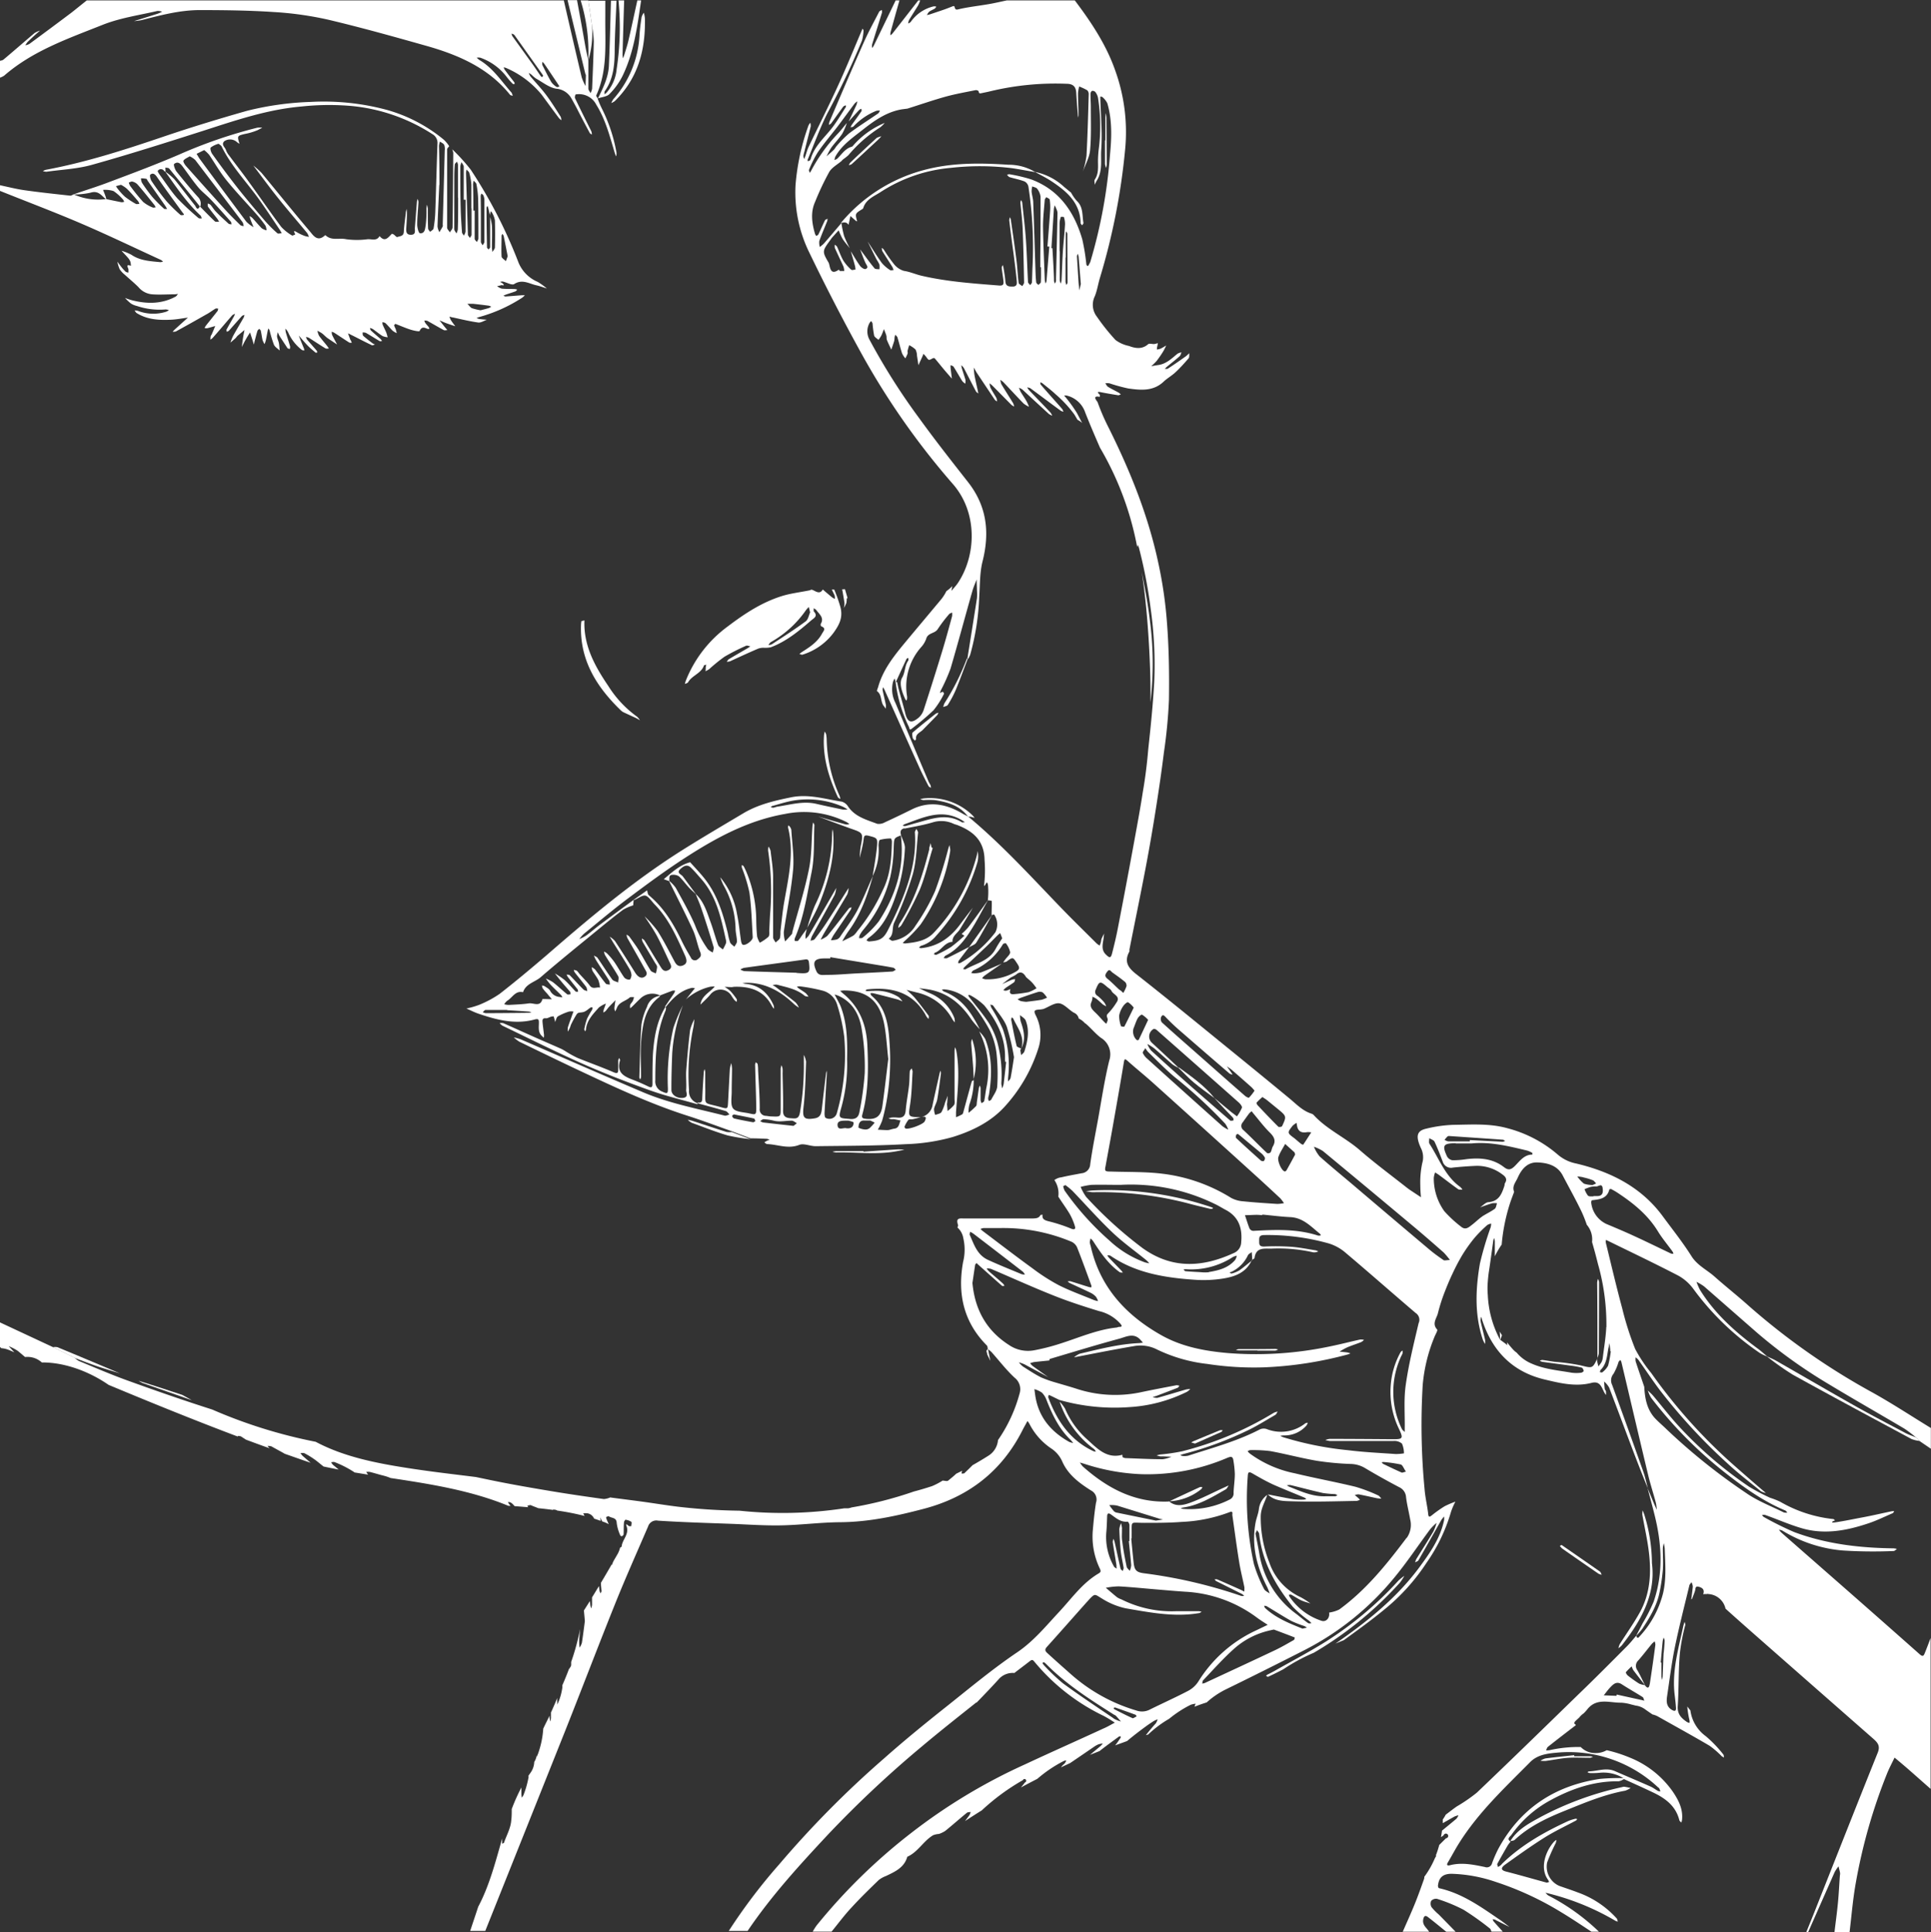 <?xml version="1.0" encoding="UTF-8" standalone="no"?><svg xmlns="http://www.w3.org/2000/svg" xmlns:xlink="http://www.w3.org/1999/xlink" fill="#ffffff" height="448.1" preserveAspectRatio="xMidYMid meet" version="1" viewBox="-0.0 -0.1 447.9 448.1" width="447.9" zoomAndPan="magnify"><rect x="-0.0" y="-0.1" width="447.9" height="448.1" fill="#333333" stroke="none"/><g id="change1_1"><path d="M266.68,143.46c-.44-3.65-1.15-7.26-1.85-10.88.87,5.66,1.36,11.33,1.67,16.76.26,4.4.4,8.91.35,13.46A77.26,77.26,0,0,0,266.68,143.46Z"/></g><g id="change1_2"><path d="M407.69,309.11A118.54,118.54,0,0,0,424.31,321c5.77,3.48,11.62,6.81,17.42,10.24a30.13,30.13,0,0,1,2.73,2.07l.78.8,2.63,1.79v-4.81c-4.51-2.75-8.94-5.67-13.56-8.24a158.68,158.68,0,0,1-28.82-20.21c-2.55-2.28-5.24-4.39-7.79-6.66-1.78-1.58-4-2.59-5.35-4.73-2-3.18-4.38-6.16-6.62-9.2-5-6.84-12.11-10.39-20.12-12.3a9.28,9.28,0,0,1-4.2-2,29.12,29.12,0,0,0-11.78-6.19c-4.16-1.15-8.36-.83-12.55-.78a30.67,30.67,0,0,0-6.23.88c-1.92.42-2.35,1.39-1.77,3.24a10.65,10.65,0,0,0,.48,1.22,4.72,4.72,0,0,1,.34,3.52,21,21,0,0,0-.46,5,28.92,28.92,0,0,0,.16,2.93l-2.52-1.67c-.36-.24-.71-.51-1.05-.78-3.54-2.79-7.17-5.47-10.57-8.43s-7.58-4.78-10.67-8.1a1.27,1.27,0,0,0-.52-.38c-2.16-.66-3.63-2.3-5.3-3.66-4.84-4-9.67-7.94-14.53-11.89-6.94-5.64-13.86-11.32-20.9-16.84-1.9-1.49-2.83-2.9-1.6-5.19.09-.17,0-.43.06-.64,1.25-6.3,2.55-12.59,3.75-18.89q1.29-6.81,2.36-13.64c.69-4.36,1.33-8.73,1.87-13.1a117.73,117.73,0,0,0,1.16-12.12c.09-6,0-12.07-.47-18.08a99.29,99.29,0,0,0-2-13.71c-2.4-11.27-6.73-21.85-11.9-32.12a50.23,50.23,0,0,1-2.19-5.18c-.05-.14-1.46-1.63.52-1.2,0-.17.05-.4,0-.49-.54-.54-.72-.8.29-.59,1.34.27,2.68.49,4,.7.18,0,.39-.13.59-.2a4.25,4.25,0,0,0-.53-.42c-.81-.45-1.66-.85-2.45-1.34-.27-.17-.42-.54-.62-.82a3.67,3.67,0,0,1,.93,0,40.48,40.48,0,0,0,4.37,1.2c2.89.41,5.81.71,8.23-1.58.84-.79,1.87-1.36,2.71-2.14,1.09-1,2.1-2.14,3.08-3.27.21-.26.11-.79.16-1.19a9.73,9.73,0,0,1-.75.69c-1.41,1-2.82,2-4.25,2.91-.17.11-.47,0-.7.05.15-.16.3-.32.46-.46,1-.83,2.05-1.63,3-2.49.23-.2.29-.59.43-.89a2.85,2.85,0,0,0-.92.31c-1.35,1.1-2.59,2.36-4.43,2.62-.56.08-1.11.19-1.67.28a12.59,12.59,0,0,0,1.23-1.19,25.64,25.64,0,0,0,1.47-2.11c.3-.48.53-1,.78-1.5-.44.25-.88.53-1.34.75a4.27,4.27,0,0,1-.82.19c0-.23,0-.46.07-.69s.1-.53.15-.8a5.78,5.78,0,0,1-.89.22c-.45,0-1.08-.18-1.33,0-1.43,1.28-3,1-4.51.43a7.78,7.78,0,0,1-3.1-1.38,49,49,0,0,1-4.32-5.41,4.48,4.48,0,0,1-.5-4.68c.58-1.39.78-2.93,1.23-4.38A151.86,151.86,0,0,0,261,34.31a42,42,0,0,0-2.3-18c-2.08-6-5.59-11.27-9.4-16.32H233.56c-1.39.29-2.78.62-4.18.86-2.4.42-4.85.67-7.21,1.24-1,.23-.46-1-1.13-.75s-1.34.53-2,.76c-1.08.38-2.18.74-3.27,1.11-.25.08-.51.13-.76.19a2.63,2.63,0,0,1,.51-.78c.4-.29.88-.47,1.31-.73a1.72,1.72,0,0,0,.34-.45,1.49,1.49,0,0,0-.62-.06,9,9,0,0,0-5.27,3.55c-.13.2-.41.3-.62.44a2.47,2.47,0,0,1,.18-.79c.7-1.17,1.44-2.31,2.15-3.48A10,10,0,0,0,213.44,0H213q-3,3.85-6,7.69a2.86,2.86,0,0,1-.45.4,2,2,0,0,1,0-.64c.68-2.48,1.38-5,2.08-7.45h-.88l-5.1,10.54a3.5,3.5,0,0,1-.37.49,3,3,0,0,1,0-.8c.76-2.48,1.55-4.95,2.3-7.42a1.46,1.46,0,0,0-.07-.61c-.2.15-.5.25-.6.45-1.2,2.33-2.46,4.63-3.52,7-2.73,6.15-5.36,12.33-8,18.5a2.7,2.7,0,0,0-.11.71,1.71,1.71,0,0,0,.51-.35c.94-1.28,1.84-2.58,2.79-3.86.13-.17.41-.23.62-.34,0,.14.05.31,0,.4-.92,1.45-1.8,2.92-2.8,4.31-1.83,2.55-4.44,4.55-5.35,7.73a.77.77,0,0,1-.22.37,1.75,1.75,0,0,1-.47.17c0-.13-.09-.29,0-.41,1.5-3.6,2.82-7.29,4.58-10.76a178.37,178.37,0,0,0,8-16.83A11,11,0,0,0,200.3,7c0-.14-.14-.31-.21-.46-.06.12-.13.25-.18.38-1.82,4.25-3.55,8.54-5.48,12.74-2.2,4.81-4.59,9.53-6.87,14.31-.34.71-.52,1.49-.79,2.23-.07.2-.15.39-.22.59a2,2,0,0,1-.2-.72,5.47,5.47,0,0,1,.23-1c.49-2,1-3.91,1.47-5.86a2.48,2.48,0,0,0-.1-.84,2.77,2.77,0,0,0-.42.63,53.17,53.17,0,0,0-3,13.77,31.67,31.67,0,0,0,3.24,15.81c3.88,8.05,8,16,12.32,23.81A174.06,174.06,0,0,0,221,112.13c5.91,6.76,5.39,16.72,1.17,23-.44.65-1,1.22-1.49,1.82.08-.36.13-.74.2-1.11a9,9,0,0,1-1.37,1.17,9.9,9.9,0,0,1-1.29,2c-2.88,3.45-5.78,6.89-8.65,10.35-2.46,3-4.79,6-5.87,9.84-.1.34-.36.91-.26,1,1.22.88.72,2.54,1.64,3.54a3.15,3.15,0,0,1,.33.53,2.73,2.73,0,0,0,.09-.8c-.24-1.18-.54-2.36-.78-3.55a1.82,1.82,0,0,1,.11-.63c.12.21.26.42.36.64,2.69,6,5.36,12,8.07,18,.65,1.45,1.38,2.86,2.11,4.27.09.19.37.28.57.41a2.61,2.61,0,0,0-.09-.57c-.15-.33-.38-.63-.52-1q-3.84-9.06-7.64-18.14a6.93,6.93,0,0,1-.55-4.86,6,6,0,0,1,.35-.78,5,5,0,0,1,.26.91,32.46,32.46,0,0,0,3.06,10.28c.19.4.1.94.73.41a61,61,0,0,0,5-4.24,20.51,20.51,0,0,0,2.44-3.84c0-.07-.23-.45-.33-.44a2,2,0,0,0-.61.33,3.8,3.8,0,0,1,.15-.58,43,43,0,0,0,2.3-5.16c1.76-6,3.36-12,5.05-17.94.26-.92.66-1.8,1-2.7,0,.86.06,1.73.07,2.6a11.21,11.21,0,0,1,0,1.74c-.72,4.65-1.47,9.29-2.21,13.94l.17.14a8,8,0,0,0,.46-.93,57,57,0,0,0,2.1-13.48c.2-2.75.11-5.59.78-8.22,1.68-6.68,1-12.75-3.31-18.29-3.86-4.92-7.73-9.84-11.39-14.9a149.09,149.09,0,0,1-11.53-18.21,4,4,0,0,1,0-3.85,2.39,2.39,0,0,1,.38-.46,1.58,1.58,0,0,1,.33.55,26.15,26.15,0,0,0,.37,2.8c.1.38.63.66,1,1a8,8,0,0,0,.63-.93c.25-.5.43-1,.64-1.56.19.49.41,1,.56,1.49.1.34,0,.74.15,1.07.3.75.67,1.47,1,2.2.23-.67.47-1.33.67-2a4.44,4.44,0,0,0,.08-.65c0-.27.1-.54.16-.82.18.22.45.4.52.64.38,1.23.67,2.48,1.07,3.7a5.21,5.21,0,0,0,.76,1.15,9.48,9.48,0,0,0,.51-1.07c.07-.19,0-.44,0-.65.1-.45.25-.89.37-1.33a5.86,5.86,0,0,1,1.48,1,3.4,3.4,0,0,1,.34,1.45c.12.73.22,1.46.33,2.19l.85-1.86c.12-.25.22-.52.33-.78.22.26.47.5.66.77.56.79.55.78,1.48.27a.49.49,0,0,1,.46,0c.73.86,1.43,1.74,2.15,2.6s1.22,1.41,1.83,2.11c-.1-.84-.21-1.67-.3-2.51a4.3,4.3,0,0,1,0-.62c.24.12.57.19.7.38.69,1.09,1.32,2.22,2,3.31a3,3,0,0,0,.7.61,2.44,2.44,0,0,0,.06-.84c-.25-.9-.56-1.77-.83-2.66a7,7,0,0,1-.15-.77,2.93,2.93,0,0,1,.59.63c.94,1.79,1.85,3.6,2.8,5.4.11.22.38.36.57.53l-.15-.76c-.26-1.19-.54-2.38-.76-3.57a13.6,13.6,0,0,1-.14-1.7c.27.47.52,1,.81,1.4q2,3,4.06,6.08a1.74,1.74,0,0,0,.5.38,2.27,2.27,0,0,0-.11-.75c-.45-.83-1-1.62-1.41-2.45a3.72,3.72,0,0,1-.19-1,6.87,6.87,0,0,1,.66.55l4.39,4.44a3.12,3.12,0,0,0,.64.39,3,3,0,0,0-.22-.75c-.9-1.48-1.85-2.94-2.74-4.43a3.35,3.35,0,0,1-.22-1,5.32,5.32,0,0,1,.74.59c1.55,1.63,3.07,3.29,4.64,4.9a6.18,6.18,0,0,0,1.25.75,11,11,0,0,0-.56-1.26c-.43-.75-.94-1.47-1.38-2.21a7.1,7.1,0,0,1-.38-.94,4,4,0,0,1,.82.44c2,1.87,4.06,3.76,6.1,5.63a3.84,3.84,0,0,0,.78.41,3.31,3.31,0,0,0-.39-.72c-1.65-1.75-3.32-3.47-5-5.22a3.73,3.73,0,0,1-.4-.63,2.39,2.39,0,0,1,.73.21c2.33,1.72,4.65,3.46,7,5.18a3.35,3.35,0,0,0,.64.28,1.62,1.62,0,0,0-.2-.56c-.36-.46-.76-.88-1.14-1.32-1.3-1.46-2.61-2.93-3.89-4.41-.11-.13-.08-.37-.12-.55a2.12,2.12,0,0,1,.51.22c1,.83,2.05,1.61,3,2.51A28,28,0,0,1,249.18,96c.26.41.5.84.75,1.26A4.58,4.58,0,0,1,251,98l-1.16-2.23a31.13,31.13,0,0,0-2.73-3.8,4.09,4.09,0,0,0-.28-.33,1.9,1.9,0,0,1,.58,0,6,6,0,0,1,4.31,3.93c1.08,2.74,2.24,5.45,3.42,8.15a71.42,71.42,0,0,1,8.64,23.1c0-.18.1-.38.13-.57.09.25.21.48.28.74a112,112,0,0,1,2.7,14,93.21,93.21,0,0,1,.83,17.18c-.21,3.76-.55,7.53-.93,11.28l-.45,4.22c-.28,3.33-.69,6.64-1.26,9.91-.53,3.46-1.16,6.89-1.79,10.33q-1.94,10.64-4,21.25c-.38,2-.85,3.94-1.35,5.89-.28,1.08-.59,1.06-1.41.25-1.06-1-.81-2.23-.6-3.46.08-.47.12-1,.17-1.43-.2.42-.43.83-.61,1.26a4.27,4.27,0,0,0-.11.64c-.08.3-.2.59-.3.89a4.33,4.33,0,0,1-.7-.48c-2.72-2.71-5.47-5.39-8.14-8.15-7-7.26-13.81-14.76-21.6-21.24a.57.57,0,0,1-.21-.13c-.39-.2-.79-.37-1.16-.6-3.76-2.23-7.62-3-11.72-1q-3.1,1.54-6.27,3a2.8,2.8,0,0,1-1.82.36c-2.45-.94-5.09-1.59-6.74-4a2.58,2.58,0,0,0-1.47-1.14c-3.9-.58-7.66-1.84-11.78-1-3.85.79-7.58,1.65-11,3.67-4.78,2.85-9.6,5.67-14.31,8.64-11.29,7.12-21.46,15.7-31.52,24.43-3.51,3-7.09,6-10.77,8.86a24.57,24.57,0,0,1-4.78,2.55,19.74,19.74,0,0,1-2.9.83c.9.39,1.78.85,2.7,1.17,4.26,1.45,8.58,2.61,13.11,1.38.89-.24,1,0,1,.72,0,1.07-.24,2.2.66,3.07l.47.44a3.23,3.23,0,0,0,.06-.61c-.11-1-.26-2-.35-3-.05-.55,0-1,.82-.9.37,0,.77-.26,1.17-.38.2-.05.59-.1.6-.05a11.66,11.66,0,0,1,.34,1.29c.2-.45.29-1.09.64-1.31a12.7,12.7,0,0,1,2.56-1.11,2.94,2.94,0,0,1,1.06,0c-.1.26-.22.52-.31.79-.34,1-.7,1.9-1,2.86a4,4,0,0,0,0,1c.15-.28.31-.54.44-.82s.21-.69.38-1a23.55,23.55,0,0,1,1.15-2.09c.39-.6.65-.45,1.45-.59s1.26-.74,1.9-1.12c.09,0,.26,0,.39,0a1.57,1.57,0,0,1-.08.54,20.26,20.26,0,0,0-1.17,2.07,15.11,15.11,0,0,0-.66,2.48c0,.13.14.31.22.46a1.17,1.17,0,0,0,.17-.38c.19-2.19,1.68-3.65,3-5.14a6,6,0,0,1,1.63-.91c-.17.49-.36,1-.52,1.45a3.27,3.27,0,0,0-.07.62,2.44,2.44,0,0,0,.53-.35c.29-.33.52-.7.82-1,.47-.52,1-1,1.46-1.52-.09.63-.2,1.25-.25,1.88a2.23,2.23,0,0,0,.18.73,5.79,5.79,0,0,0,.37-.75c.5-1.42,2-1.59,3-2.47.2-.18.67-.07,1-.1a5.24,5.24,0,0,1-.28.9c-.17.32-.47.58-.61.9a2.08,2.08,0,0,0,0,.79c.17-.14.34-.26.49-.41.62-.6,1.21-1.23,1.85-1.82a4,4,0,0,1,4.38-.83l.11.13c1-.39,2-.78,3-1.15a1.94,1.94,0,0,1,.59,0,2.13,2.13,0,0,1-.2.55c-.71,1.06-1.43,2.1-2.15,3.14l.16.14c1.61-2.06,3.41-3.88,6.09-4.48a2.05,2.05,0,0,1,.71.11c-.14.15-.28.3-.41.46-.56.7-1.12,1.41-1.69,2.11a12.82,12.82,0,0,1,5.64-2.94,5.31,5.31,0,0,1,1.06-.05c-.23.23-.44.49-.69.7-1.13,1-2.43,1.83-2.64,3.5.76-.77,1.59-1.49,2.28-2.33a3,3,0,0,1,5,.41c.2.3.4.61.63.89a3.27,3.27,0,0,0,.51.39c0-.2.07-.47,0-.61a15.56,15.56,0,0,0-1.45-1.87,9.34,9.34,0,0,0-1.36-1c.54,0,1.07.06,1.61.06.22,0,.43-.07.65-.08,3.73-.11,6.89.89,8.72,4.48a4,4,0,0,0,.48.62,2.46,2.46,0,0,0-.09-.78c-1.28-2.85-3.3-4.74-6.56-5a5.47,5.47,0,0,1-.7-.16c.29,0,.58-.07.87-.08,4.5-.06,8.06,2,11.19,5a9.21,9.21,0,0,0,1.06.76,4.39,4.39,0,0,0-.76-1.2c-1.51-1.23-3.07-2.4-4.62-3.59-.22-.16-.47-.29-.71-.44a2.85,2.85,0,0,1,1-.1c2.22.6,4.55,1,6.39,2.55.21.19.61.17.93.25a4.61,4.61,0,0,0-.63-.81c-.51-.4-1.08-.73-1.61-1.1a4.49,4.49,0,0,1-.46-.41,2.29,2.29,0,0,1,.62-.1,41.36,41.36,0,0,1,5.33,1,4.81,4.81,0,0,1,3.42,3.36,42.36,42.36,0,0,1,1.62,7.4,49.14,49.14,0,0,1-1.73,17.68,1.79,1.79,0,0,1-2.58,1.08c-.26-.16-.28-.85-.26-1.29.16-3,.36-6.08.53-9.12a2.61,2.61,0,0,0-.08-.55c0,.21-.08.42-.11.64-.32,2.66-.65,5.32-.94,8-.12,1.13-.25,2.19-1.67,2.42-2.56.42-2.9-.14-2.6-2.71.4-3.45.45-6.94.58-10.41a5,5,0,0,0-.52-1.6c0,.5,0,1,0,1.5a64.54,64.54,0,0,1-.91,11.93c-.29,1.48-1,1.33-1.91,1.28s-2-.13-2-1.67c.06-2.91-.06-5.82-.11-8.74a9.93,9.93,0,0,0,0-1.09,4.59,4.59,0,0,0-.24-.8,3.2,3.2,0,0,0-.2.78c0,3.06,0,6.12,0,9.18,0,2,0,2-2.07,1.91-.44,0-.87-.08-1.3-.14a1.46,1.46,0,0,1-1.49-1.67c0-3-.24-6-.38-9a8.13,8.13,0,0,0-.1-1.3c0-.17-.27-.3-.42-.45a1.61,1.61,0,0,0-.17.54c.08,3.34.21,6.68.27,10,0,1.61-.08,1.68-1.58,1.33-1.32-.31-3.12-.3-3.79-1.15s-.31-2.63-.33-4c0-1.75.06-3.5.07-5.24a9.5,9.5,0,0,0-.17-1.29,8.5,8.5,0,0,0-.33,1.39c-.15,2.54-.27,5.08-.41,7.63-.08,1.58-.1,1.64-1.56,1.23-4.56-1.3-3.6-.11-3.74-4.72,0-1.16,0-2.33,0-3.49a2.36,2.36,0,0,0-.16-.62,2.87,2.87,0,0,0-.17.62c-.14,2-.27,4.06-.36,6.1,0,.67-.14,1.16-1,1l-.13.16c2.2.61,4.41,1.18,6.59,1.83.33.1.57.52.86.8-.38.09-.8.33-1.13.25-6.43-1.64-13-2.87-19.11-5.5-9.43-4-18.82-8.14-28.23-12.21a11.72,11.72,0,0,0-1.57-.43,8.44,8.44,0,0,0,1.3,1c4.76,2.31,9.51,4.62,14.3,6.87,8.12,3.82,16.25,7.61,24.83,10.34,3.4,1.09,6.75,2.36,10.13,3.55l4.35,1.65c1.27,0,2.53.05,3.8.11a2,2,0,0,1,.64.25,4.06,4.06,0,0,0-.59.19,7.45,7.45,0,0,0-.65.39c.22.13.43.38.65.39,2.47.08,4.85,1.21,7.45.19,1.07-.43,2.56.32,3.85.3,7-.09,13.95-.08,20.91-.47A45.22,45.22,0,0,0,221,263.6c4.46-1.39,8.74-3.45,12-7a36.25,36.25,0,0,0,7.88-13.67,10,10,0,0,0-.66-7.59c-.56-1.14-.13-1.19.71-1.29a5.41,5.41,0,0,0,1.08-.14c1.25-.46,2.55-1.47,3.7-1.31s2.21,1.51,3.4,2.18a1.86,1.86,0,0,1,1.11,1.35,4.23,4.23,0,0,1,1.4,1.05,2.37,2.37,0,0,1,.39.28c1.14,1,2.13,2.22,3.34,3.13a4.47,4.47,0,0,1,1.94,5.29c-1.11,4.54-1.79,9.19-2.63,13.81-.62,3.4-1.3,6.8-1.78,10.22a2.19,2.19,0,0,1-2,2.1c-1.45.28-2.91.53-4.35.86l-.46.1-.07,0a3.42,3.42,0,0,0-1.43.62,5.52,5.52,0,0,1,.91,3.84c.84,1.32,1.78,2.59,2.59,3.93a13.94,13.94,0,0,1,1.26,2.94c.19.61-.07.87-.83.57a37.54,37.54,0,0,0-5.13-1.69c-1.07-.25-1.72-.53-1.54-1.57l-.47.07c-.47.84-1,.83-3,.82-4.86,0-9.73,0-14.6,0-1,0-2.17-.28-1.54,1.49a.75.75,0,0,1-.16.58,4.22,4.22,0,0,1,1.39,2.54,11.68,11.68,0,0,1-.06,5.48c-1.33,7.35.1,13.93,5.52,19.37.17.17.15.53.22.79l0,0c-.14.18-.35.39-.31.53l.18.73a.43.43,0,0,1,0,.07c.26.47.49,1,.72,1.45-.18-.91-.37-1.81-.54-2.71a6.73,6.73,0,0,1,.82.68c1.78,2,3.42,4.15,5.37,5.95a3.36,3.36,0,0,1,1.12,3.67,34.82,34.82,0,0,1-5,10.77,4.75,4.75,0,0,1-2.31,3.68c-1.18.75-2.38,1.46-3.6,2.15-.6.63-1.25,1.23-1.87,1.84-.13.13-.44.07-.67.1a1.6,1.6,0,0,1,.13-.6l0-.05-1.37.68c-.59.57-1.24,1.08-1.87,1.6-.25.21-.85,0-1.29,0a15.88,15.88,0,0,1-2.45,1.28c-1.4.46-2.8.88-4.22,1.25a89.45,89.45,0,0,1-14.55,3.71l.07,0a4.43,4.43,0,0,1-.78.19l-.9,0a95.38,95.38,0,0,1-24.28.55,137.66,137.66,0,0,1-14.06-.9c-2.86-.34-5.71-.82-8.57-1.21-2.43-.33-4.86-.63-7.28-.95l0-.05a4.58,4.58,0,0,1-1.55.41c-4-.56-8-1.13-12-1.8-4.69-.78-9.39-1.59-14-2.54l-3.69-.77c-5.28-.66-10.57-1.26-15.84-2.09-7.28-1.13-14.79-2.6-21.31-6.08a116,116,0,0,1-24-7.48c-6.66-2.13-13.26-4.42-19.83-6.8-3.74-1.35-7.4-2.94-11.08-4.45a4.33,4.33,0,0,1-1-.76l-5.19-2.54L0,306.6v5.69l.29.29a5.59,5.59,0,0,1,1.52.32c.52.19,1,.42,1.52.63-.45-.46-.87-.94-1.31-1.41a10.73,10.73,0,0,1,2.18,1.14l1.62,1.37a4.92,4.92,0,0,1,3.88,1.26c5.29-.05,11,2.09,15.49,5.2,9.93,4.14,19.92,8.2,30,12l-.08-.15a2,2,0,0,1,.8.11l1.13.74c1.83.68,3.65,1.36,5.49,2-.18-.17-.34-.36-.5-.54a2.89,2.89,0,0,1,.95.11c1,.58,2.06,1.12,3.07,1.71q3,1.06,6,2.09l-1.84-1.59a4.88,4.88,0,0,1-.52-.66c.35,0,.75-.08,1,.07a20,20,0,0,1,2.75,1.75l1.6,1.29c1.17.25,2.35.49,3.52.71l-1.32-1.09a2.53,2.53,0,0,1-.43-.62c.29,0,.62-.13.85,0a24.71,24.71,0,0,1,4.41,2.25l.16.13,3.16.51a5,5,0,0,1-.44-.63,3.36,3.36,0,0,1,.84,0c1.05.26,2.08.59,3.13.85a11.41,11.41,0,0,1,1.68.56c9.33,1.41,18.63,2.88,27.31,6.45l.51,0-.32-.39a2.87,2.87,0,0,1-.28-.48,1.49,1.49,0,0,1,.57.07,2.53,2.53,0,0,1,.68.54l.29.33,3.14.25-.18-.37c.28,0,.61-.19.83-.09.54.25,1.15.45,1.71.69,1.15.11,2.29.25,3.42.4a.64.64,0,0,1,0-.07,2.17,2.17,0,0,1,.78.1l.2.12a59.19,59.19,0,0,1,6.34,1.25,5.81,5.81,0,0,1-.31-.61,5.13,5.13,0,0,1,1,0,2.09,2.09,0,0,1,1.52,1.23c.51.16,1,.34,1.51.52,0-.27-.07-.54-.11-.81l.5.95.57.19a7.26,7.26,0,0,1,.93.45c-.13-.27-.25-.55-.37-.82a3.19,3.19,0,0,1-.26-.83,2.77,2.77,0,0,1,.59-.23c.63.53,1.85.2,1.88,1.63a9.8,9.8,0,0,0,.76,2.68c0,.16.3.39.4.36s.42-.26.43-.41c.06-.94,0-1.89.1-2.83,0-.21.28-.61.36-.59a3.08,3.08,0,0,1,1.33.48c.17.14,0,.68,0,1a2.15,2.15,0,0,1-.51,0c-.24-.08-.91-.9-.59,0,.68,1.93-1,3.09-1.13,4.7,0,.11-.22.2-.37.3a5.69,5.69,0,0,1-.55,1.42c-.28.5-.58,1-.87,1.5s-.34.78-.51,1.16l0-.22c-.83,1.43-1.66,2.86-2.51,4.28,0,.63.09,1.27.13,1.9,0,.18-.13.37-.2.55a2.46,2.46,0,0,1-.25-.55c-.05-.38-.09-.76-.14-1.14-.53.87-1.06,1.75-1.6,2.62,0,.66,0,1.2,0,1.74a4.05,4.05,0,0,1-.19.82,4.88,4.88,0,0,1-.22-.81c0-.3-.07-.59-.1-.89-.45.73-.92,1.45-1.38,2.18.07.79.15,1.6.22,2.47-.19,1.45-.41,3.25-.69,5.05a4.22,4.22,0,0,1-.53,1.09,9.32,9.32,0,0,1-.1-1.28c0-1,.14-2,.21-3a53.5,53.5,0,0,1-2.06,7.59l0,.55a1.21,1.21,0,0,1-.06.43,6,6,0,0,1-.43.68l0-.08c-.48,1.29-1,2.57-1.56,3.84l0,.52a14,14,0,0,1-.59,2.52c-.15.5-.39,1-.58,1.45,0-.52-.06-1.05,0-1.56q-.7,1.71-1.47,3.39v1.25a6.1,6.1,0,0,1-.13.84,5.45,5.45,0,0,1-.2-.94c0-.13,0-.27,0-.41-.47,1-1,2-1.46,3a21.4,21.4,0,0,1-1.19,5.77c-.1.26-.22.52-.32.78,0-.11,0-.23,0-.35a4.28,4.28,0,0,1-.58,1.54,4.62,4.62,0,0,1-.9,2.55c-.14.19-.27.39-.4.58s0,.2,0,.3a22.66,22.66,0,0,1-1.17,4.18,2.67,2.67,0,0,1-.42.65,6.11,6.11,0,0,1-.09-.86c0-.49,0-1,0-1.49a42.3,42.3,0,0,0-2.24,5c0,.9,0,1.79-.12,2.68-.13,1.74-1.07,3.41-1.67,5.1,0,.13-.29.19-.43.28,0-.21,0-.41,0-.62s0-.39,0-.59c-1.56,5.41-2.94,10.88-5.56,15.82-.61,1.87-1.24,3.73-1.86,5.6h3.5q9.3-23.26,18.59-46.54c3.89-9.79,7.63-19.63,11.56-29.41,2.41-6,5.05-11.9,7.61-17.84a2,2,0,0,1,2.32-1.36c5.69.37,11.4.53,17.1.74,3.84.15,7.69.43,11.53.35,4.56-.09,9.11-.7,13.66-.73,6.63-.05,13-1.44,19.35-3.11,10.38-2.73,18.16-8.74,23-18.45.2-.39.42-.77.63-1.15l.41-.76a4.12,4.12,0,0,1,.46.66,15.16,15.16,0,0,0,5,5.67,7,7,0,0,1,2.61,3.05c1.33,3.05,3.93,5,6.66,6.72a2.34,2.34,0,0,1,1.17,2.85c-.35,2.15-.56,4.32-.75,6.49a17.13,17.13,0,0,0,1.66,8.83c.31.67.11.83-.35,1.11-3.77,2.24-6.23,5.81-9.15,8.93s-5.84,6.73-9.67,9.32c-5.58,3.77-10.79,8.1-16.07,12.31-5.05,4-10.09,8.1-14.92,12.39a229.63,229.63,0,0,0-24.23,24.49,130,130,0,0,0-11.7,15.44h4.37c5.47-8.11,12.06-15.3,18.72-22.43a253.59,253.59,0,0,1,21.66-20.32c4.11-3.46,8.33-6.79,12.54-10.14a.54.54,0,0,1,.23-.1c1.69-1.74,3.37-3.49,5-5.28a4.33,4.33,0,0,1,3.72-1.55c1.19-.92,2.4-1.82,3.59-2.75.6-.47.76-.23,1.15.24a47.42,47.42,0,0,0,16,12.47,28.23,28.23,0,0,1,2.56,1.56c-.9.47-1.77,1-2.69,1.38-6,2.77-12.1,5.47-18.11,8.28A130.92,130.92,0,0,0,211.37,425a132.46,132.46,0,0,0-21.94,21.44,13.78,13.78,0,0,0-.92,1.46h4.37c1.56-1.9,3-3.87,4.7-5.67,2-2.19,4.14-4.26,6.27-6.33a6.8,6.8,0,0,1,1.66-.91c2.1-1,4.23-1.94,4.94-4.46,2.48-1.09,3.73-3.66,6-5a4.44,4.44,0,0,1,1.34-.29,6.45,6.45,0,0,0,1.47-.71c1.69-1.37,3.31-2.81,5-4.19.21-.18.59-.14.9-.2a3.37,3.37,0,0,1-.31.76l-1,1.35q1.92-1.26,3.89-2.49a50.53,50.53,0,0,1,9.52-7,.4.4,0,1,1,.5.52c-.31.4-.63.79-.95,1.18,1.25-.68,2.52-1.34,3.8-2a30.34,30.34,0,0,1,6.14-4.14,2.24,2.24,0,0,1,.58-.14,3.26,3.26,0,0,1-.31.62c-.18.23-.43.39-.62.61a3.47,3.47,0,0,0-.29.38l2.13-1q2.82-1.91,5.62-3.83a4.91,4.91,0,0,1,1-.53,4.73,4.73,0,0,1,.94-.16,5.77,5.77,0,0,1-.58.63c-.79.66-1.59,1.32-2.4,2l2.24-.89.18-.15c1.41-1.11,2.87-2.15,4.31-3.21.09-.07.24,0,.36-.06s0,.29,0,.38c-.42.57-.79,1.21-1.26,1.73.92-.33,1.84-.66,2.77-1,1.37-1.16,2.79-2.25,4.25-3.32.64-.47,1.3-.92,2-1.36a8.08,8.08,0,0,1,.85-.37,3.6,3.6,0,0,1-.42.93c-.81.89-1.58,1.81-2.31,2.75l.53-.15a25.5,25.5,0,0,1,4.87-3.65,26.36,26.36,0,0,1,5-3.25,5.25,5.25,0,0,1,1.14-.25c-.1.22-.18.48-.28.71.94-.37,1.89-.71,2.84-1a19.14,19.14,0,0,1,4.39-3q9.3-4.54,18.52-9.25a65.36,65.36,0,0,0,20.39-16.43c3.06-3.66,5.71-7.68,8.57-11.52a13.15,13.15,0,0,1,1.45-1.44,10.53,10.53,0,0,1-.71,1.95c-1.29,2.18-2.66,4.31-4,6.46a4.42,4.42,0,0,0-.26.75c.26-.16.63-.25.77-.48,1.8-3.12,3.56-6.27,5.34-9.4a7.14,7.14,0,0,1,.61-.75,3.84,3.84,0,0,1,0,.83c-.86,4.15-3.23,7.54-5.67,10.85-5.32,7.22-12.22,12.73-19.52,17.78l1.94-.8c3.13-2.27,6.27-4.53,9.27-7a47.2,47.2,0,0,0,9.91-10.94,40,40,0,0,0,5.69-11.87,17.14,17.14,0,0,1,1-2.31,22.82,22.82,0,0,0-2.48,1.06,28.68,28.68,0,0,0-2.84,2c-.57.44-.92.77-1-.33-.22-1.86-.67-3.7-.82-5.56a156.57,156.57,0,0,1-.44-24.21,37.57,37.57,0,0,1,2.71-11.12c.23-.6.83-1.55.64-1.76-1.27-1.38-.11-2.59.18-3.78A40.12,40.12,0,0,1,335,299.8c.58-1.49,1.19-3,1.87-4.41a47.34,47.34,0,0,1,2.31-4.41,35.4,35.4,0,0,1,2.91-4.07A30.86,30.86,0,0,1,345,284a2.54,2.54,0,0,1,.88-.31,4.49,4.49,0,0,1-.11.83,76.06,76.06,0,0,0-2.51,8.48c-1,5.9-1.26,11.84.7,17.65a6.17,6.17,0,0,0,.5.95,4.35,4.35,0,0,0,0-1c-.34-1.47-.74-2.93-1.06-4.41a2.35,2.35,0,0,1,.19-.9c.07.27.13.54.22.81,2.35,7.14,7,11.94,14.39,13.72,3.57.85,7.22,1.77,10.94.81,1.95-.51,2.32.91,2.93,2.13a7.15,7.15,0,0,0,.44.68,4.44,4.44,0,0,0,0-.81c0-.21-.26-.39-.28-.59-.08-.57-.11-1.16-.15-1.74a5.8,5.8,0,0,1,1.16,1.39c2,5.2,3.93,10.44,5.92,15.65,1,2.6,2,5.17,3.07,7.76-.35-1.31-.62-2.64-1.07-3.91q-3.57-10.08-7.23-20.12a2.35,2.35,0,0,1,.33-2.55,13.08,13.08,0,0,0,1.17-2.75c.07-.18.28-.31.42-.46a2.47,2.47,0,0,1,.24.49c2.07,8.73,4.11,17.46,6.2,26.18.52,2.16,1.22,4.29,1.79,6.44a11.29,11.29,0,0,1,.22,1.65c-.24-.54-.49-1.07-.72-1.62-.48-1.14-.95-2.29-1.43-3.43.53,2,1.08,4,1.59,6.06,1.72,6.8,2.14,13.61-.19,20.34a39,39,0,0,1-2.56,5c-.5,1-1,1.91-1.47,2.87a15.9,15.9,0,0,0,1.44-1.65c1.74-2.66,3.39-5.37,4-8.54a44.15,44.15,0,0,0,.74-5.12c.12-1.66,0-3.34,0-5a6.91,6.91,0,0,1,.23-1.17,10.87,10.87,0,0,1,.21,1.25c.11,3.47.42,6.94-.4,10.4a22.94,22.94,0,0,1-5.73,10.28s-.27,0-.33-.11a1,1,0,0,1-.12-.4c-.75.86-1.45,1.76-2.26,2.56-3.68,3.7-7.36,7.4-11.1,11-7.85,7.65-15.7,15.3-23.64,22.87a37,37,0,0,1-4.64,3.19c-.88.61-1.72,1.28-2.58,1.92a8.4,8.4,0,0,1-.69,1.12c0,.28,0,.57,0,.85l2.7-1.53a4.91,4.91,0,0,1,.94-.3,2.74,2.74,0,0,1-.5.83c-1.1.92-2.2,1.82-3.31,2.73-.06.51-.15,1-.24,1.52l.62-.44a.54.54,0,1,1,.54.69l-1.56,1.55a23.35,23.35,0,0,1-.81,2.49l.14,0c-.13.2-.24.42-.36.63a21.31,21.31,0,0,1-2.44,4.27,1.4,1.4,0,0,1-.06.51c-.71,2-1.4,3.95-2.19,5.88-.87,2.14-1.83,4.24-2.75,6.35h6.12c-.56-.92-1.67-1.55-1.35-2.95.16-.74.49-.87,1-.51,1.47,1.12,2.88,2.3,4.32,3.46h2.18c-1.3-1.32-2.6-2.66-3.92-4a12.61,12.61,0,0,1-1.66-1.69,1.62,1.62,0,0,1-.1-1.46,1.51,1.51,0,0,1,1.37-.48,38.31,38.31,0,0,1,6.13,2.52,64.91,64.91,0,0,1,6.15,4.38c.18.14.23.47.34.71h2.63c-.72-.8-1.44-1.59-2.15-2.4a2,2,0,0,1-.21-.49,5.4,5.4,0,0,1,.58.11c.06,0,.11.09.18.12l3.16,1.58c-.91-.69-1.79-1.4-2.73-2-4.24-2.91-8.46-5.85-13.62-7-.12,0-.26-.37-.25-.55.19-1.93,1.16-2.8,3.18-2.79a34.5,34.5,0,0,1,10.21,1.88,71.55,71.55,0,0,1,15.14,7c2.4,1.44,4.71,3,7.07,4.55h1.74a49.3,49.3,0,0,0-11.75-8.4,3.08,3.08,0,0,1-.63-.62c.27.06.54.1.8.18a58.31,58.31,0,0,1,15.4,6.31,3.16,3.16,0,0,0,.54.2,2.11,2.11,0,0,0-.21-.71,22.15,22.15,0,0,0-9.13-6.09c-1.4-.54-2.84-1-4.24-1.5a4.87,4.87,0,0,1-2.8-5.42,43.85,43.85,0,0,1,2-4.51,3.47,3.47,0,0,0,.16-.74,3.23,3.23,0,0,0-.61.48c-2,2.27-3.26,6.12-1.35,8.76a3.51,3.51,0,0,1,.27.55c-.21,0-.44.17-.62.12-3.13-.85-6.25-1.76-9.39-2.56-1.42-.37-1-1-.27-1.56,3-2.14,6-4.3,9.11-6.26,2.37-1.49,4.92-2.69,7.38-4,.13-.07.21-.23.31-.35-.13,0-.28-.12-.4-.08a10.38,10.38,0,0,0-1.64.51c-5.6,2.57-10.93,5.58-15.39,9.92a2.22,2.22,0,0,1-1,.75c0-.25-.2-.57-.1-.74.75-1.39,1.54-2.77,2.33-4.13.21-.37.49-.7.73-1l0,0c-1-.66-.08-1.17.2-1.57a26.49,26.49,0,0,1,9-8c4.95-2.7,10.14-4.49,15.86-4.42a2.93,2.93,0,0,0,1.22-.52l0,0c2.22,1,4.44,2,6.65,3.05,2.91,1.36,5.39,3.15,6.22,6.5.05.21.32.37.49.55,0-.21.11-.42.13-.64.27-2.47-.8-4.55-2.1-6.48a22.23,22.23,0,0,0-10.12-8,32,32,0,0,0-5.25-1.67,5,5,0,0,1-2.55.66,4.63,4.63,0,0,1-3.47-1.4,30.27,30.27,0,0,0-7.22.73,5.69,5.69,0,0,1-.83.06c.14-.28.21-.65.43-.83,2.13-1.69,4.29-3.35,6.45-5,0-.05,0-.1,0-.15-.53-.26-.33-.56,0-.9l.82-.75a4.52,4.52,0,0,1,1-.95,8.65,8.65,0,0,0,.82-.89c2.2-2.84,5.19-1.56,7.91-1.6a10.19,10.19,0,0,1,2.35.42c.4.09.71.17,1,.25a4.62,4.62,0,0,1,2.23.89c.55.4,1.11.77,1.67,1.16a5.26,5.26,0,0,1,1.17.42c4,2.26,8.1,4.5,12.09,6.85a20.33,20.33,0,0,1,2.79,2.41,3.65,3.65,0,0,0,.54.32c-.05-.24,0-.56-.15-.71a28.54,28.54,0,0,0-4.05-4.23,8.83,8.83,0,0,1-3.59-6,9.89,9.89,0,0,1-.7-.9v.21a20.73,20.73,0,0,0,.5,3,3.06,3.06,0,0,1,0,.6,2.17,2.17,0,0,1-.59-.21c-1.29-.88-2.27-1.83-2.14-3.68.27-4.13.12-8.3.51-12.41a45.88,45.88,0,0,1,1.24-6.43c0-.23-.09-.47-.15-.7a6.6,6.6,0,0,0-.32,1c-1.12,5.23-2.66,10.43-2,15.89.12,1,.24,2,.31,3,.05.69-.19.94-.89.55-1.33-.75-1.36-1.94-1.17-3.21.55-3.64,1-7.31,1.71-10.91,1-4.95,2.27-9.85,3.45-14.77.06-.27.33-.5.5-.75a2.8,2.8,0,0,1,.3,1c-.09,1-.23,2-.36,3a1.09,1.09,0,0,1,.17-.13c.23-.58.47-1.16.67-1.75s0-1.32.93-1.06,1.34.74,1,1.73a5,5,0,0,1,.86-.05.36.36,0,0,1,.32,0,4.33,4.33,0,0,1,4,3.39c2,1.81,4.07,3.64,6.11,5.44q14.1,12.4,28.23,24.79c1,.89,1.55,1.64,1,3.08-5,12.44-9.91,24.91-14.85,37.37-.59,1.47-1.19,2.94-1.78,4.4h.43q3.09-7,6.18-14a9.54,9.54,0,0,1,.89-1.32c.12.51.26,1,.36,1.53a2.89,2.89,0,0,1-.05.65c-.15,2.08-.24,4.16-.44,6.23-.22,2.3-.54,4.58-.81,6.87h3.5c.45-3.72.75-7.48,1.4-11.17a127.31,127.31,0,0,1,7.28-25.59c.51-1.28,1.17-2.5,1.76-3.74,1.05.88,2.11,1.76,3.14,2.66,1.75,1.53,3.48,3.07,5.22,4.6v-35c-.45,1.19-.89,2.38-1.37,3.55-.26.65-.49.82-1.17.22q-11.19-9.92-22.44-19.76c-3.22-2.83-6.46-5.65-9.68-8.49a5.17,5.17,0,0,1-.52-.62,2.35,2.35,0,0,1,.76.18,31.82,31.82,0,0,0,14.06,4.63,110.12,110.12,0,0,0,11.78.12c.26,0,.51-.32.77-.49a6.54,6.54,0,0,0-.75-.13c-7.9-.09-15.69-1-23.13-3.79a74.2,74.2,0,0,1-7-3.48c-.18-.09-.28-.32-.42-.48a2.75,2.75,0,0,1,.71,0c2.84,1,5.63,2.25,8.53,3.09,5.2,1.52,10.31.57,15.3-1.09,2-.65,3.86-1.58,5.77-2.4.16-.07.25-.31.36-.46a2.45,2.45,0,0,0-.54,0c-2.26.47-4.5,1-6.76,1.42s-4.23.85-6.36,1.16c-1,.15-1-.13-.07-.44-.13-.11-.26-.31-.4-.32a31,31,0,0,1-12.29-4,17.27,17.27,0,0,0-2.36-.93,47.16,47.16,0,0,1-4.88-2.57,93.17,93.17,0,0,1-16.28-14c-2.11-2.29-4-4.76-6-7.13-.37-.43-.81-.79-1.21-1.19a7.92,7.92,0,0,0,.78,1.72,97.29,97.29,0,0,0,16.7,17c4.5,3.55,9.09,6.9,14.41,9.12.19.08.31.33.47.49a2.26,2.26,0,0,1-.83-.05c-2.9-1.45-6-2.61-8.65-4.45a140.53,140.53,0,0,1-18.49-14.79c-.88-.87-1.84-1.66-2.68-2.55-1.93-2.06-2.39-4.65-2.54-7.34-.67-2-1.36-3.93-2-5.91a2.91,2.91,0,0,1,0-.93,3.42,3.42,0,0,1,.63.57c1.64,2.3,3.2,4.65,4.89,6.91a131,131,0,0,0,15.65,17c2.48,2.33,5.21,4.4,7.85,6.55a3.6,3.6,0,0,0,1.18.43c-2.36-2-4.73-4.07-7.07-6.13A123.88,123.88,0,0,1,383,318.33a32.45,32.45,0,0,1-3.72-5.58,69.66,69.66,0,0,1-3-9.4c-1.37-5.06-2.56-10.17-3.81-15.26a2.49,2.49,0,0,1,0-.61c.18.07.36.13.54.22,5.43,2.66,10.9,5.26,16.27,8.05a10.74,10.74,0,0,1,3.48,3.06,63.15,63.15,0,0,0,15.47,14.91,11.13,11.13,0,0,0,1.71.8c-.81-.68-1.59-1.4-2.44-2-5.1-3.79-9.79-8-13.17-13.44a13.83,13.83,0,0,1-.82-1.89,12.06,12.06,0,0,1,1.77,1.07C399.38,301.84,403.53,305.48,407.69,309.11ZM220.84,142.82c-.74,2.7-1.47,5.42-2.29,8.1q-2.09,6.83-4.3,13.63a4.11,4.11,0,0,1-1.14,1.77c-1.75,1.49-2.62,1.13-3.16-1.09-.44-1.8-1-3.59-1.47-5.39-.15-.55-.25-1.11-.37-1.67l-.27-.17c.8-1.76,1.6-3.51,2.42-5.26.06-.13.28-.18.43-.26,0,.2.07.46,0,.6-.87,1.19-.68,2.7-1.44,4s0,3.38.74,5a1.93,1.93,0,0,0,.27.31,2.05,2.05,0,0,0,.13-.37,2.82,2.82,0,0,0,0-.65,13.79,13.79,0,0,1,3.2-11.3,5.79,5.79,0,0,0,1.24-2c.37-1.45,2-1.18,2.68-2.26a33.54,33.54,0,0,1,2.63-3.46c.15-.19.45-.26.69-.39A2.82,2.82,0,0,1,220.84,142.82ZM187.83,40c-.06-.25-.25-.55-.17-.74a26.57,26.57,0,0,1,2-4c1.41-2.06,3.06-4,4.57-5.95,1.35-1.78,2.66-3.6,4-5.39a3.83,3.83,0,0,1,.61-.51,3.21,3.21,0,0,1-.16.76c-.59,1.3-1.22,2.6-1.83,3.9.81-.89,1.62-1.79,2.45-2.68a1.83,1.83,0,0,1,.5-.27c0,.2.13.47,0,.6-.72,1.07-1.49,2.1-2.24,3.15a3.61,3.61,0,0,0-.27.56c.23-.06.53-.05.68-.2a14.85,14.85,0,0,1,5.3-3.63,2.59,2.59,0,0,1,.84-.05c-.14.22-.22.51-.41.65-2.24,1.54-4.56,3-6.74,4.63a25.73,25.73,0,0,0-2.89,2.92c-.24.26-.4.62-.65.87-.54.54-1.12,1-1.69,1.55a14.79,14.79,0,0,1,1.07-2c.81-1.11,1.79-2.1,2.55-3.24a14.07,14.07,0,0,0,1.08-2.51c-.69.81-1.33,1.67-2.06,2.44a38.43,38.43,0,0,0-6.21,8.61C188.06,39.65,187.94,39.82,187.83,40Zm53.6,25.31c0,.24-.37.45-.58.68-.17-.2-.48-.39-.5-.6-.11-1-.15-2-.18-3-.17-5.16-.31-10.32-.51-15.48,0-.87-.3-1.72-.38-2.58a5,5,0,0,1,.16-1.2c.39.18.93.25,1.14.55a3.77,3.77,0,0,1,.78,1.85c0,4.51,0,9-.06,13.51v2.84h.16C241.46,63,241.49,64.15,241.43,65.31Zm2.15-16.5c-.18,2.76-.41,5.51-.62,8.26l.43,0c-.22,2.65-.43,5.31-.65,8a3.49,3.49,0,0,1-.18.58,2.59,2.59,0,0,1-.21-.63c-.16-4.22-.36-8.43-.42-12.65,0-2,.24-4.06.4-6.09,0-.23.24-.44.37-.66.28.2.76.37.79.59A12.57,12.57,0,0,1,243.58,48.81Zm1.35,16.33a3.1,3.1,0,0,1-.24.53,2.32,2.32,0,0,1-.21-.59c0-.94-.06-1.89-.1-2.83-.08-1.6-.18-3.19-.27-4.79h-.23l.57-9.1a5.12,5.12,0,0,1,.2-.84c.14.31.3.61.42.93a2.39,2.39,0,0,1,.22.81q-.16,7.62-.35,15.24A3.52,3.52,0,0,1,244.93,65.14Zm1.6-6.79c-.14,2.24-.2,4.48-.31,6.72a2.54,2.54,0,0,1-.19.59,3.19,3.19,0,0,1-.21-.73q0-3.36,0-6.74h-.05c0-2.17,0-4.34,0-6.51a5.4,5.4,0,0,1,.29-1.47c0-.06.68,0,.7,0a5.21,5.21,0,0,1,.28,1.69C246.91,54.08,246.67,56.21,246.53,58.35Zm.84,7.64a2.36,2.36,0,0,1-.22-.7c0-1.89,0-3.78,0-5.66h.05c0-1.82,0-3.64,0-5.45a4.69,4.69,0,0,1,.09-.64c.1.21.28.41.28.62,0,3.76.05,7.51.05,11.27C247.61,65.62,247.45,65.8,247.37,66Zm3,1.37c-.06-.63-.14-1.27-.19-1.91q-.19-3-.38-6.07a2.11,2.11,0,0,1,.18-.61,2.82,2.82,0,0,1,.2.6c.17,2,.33,4.05.52,6.43C250.61,66.1,250.47,66.73,250.34,67.36Zm2.18-6c-.05.11-.2.18-.3.27-.1-.14-.25-.28-.27-.44a48.18,48.18,0,0,0-.94-5.77c-1.85-6.38-5.35-11.48-11.84-13.91a36.67,36.67,0,0,0-5-1.19c-.19-.05-.42.07-.63.11.2.19.36.48.59.55,1.16.35,2.36.57,3.48,1a1.76,1.76,0,0,1,.9,1.18,93.58,93.58,0,0,1,.95,18.7c-.06,1.17-.06,2.33-.13,3.5,0,.23-.26.45-.39.67-.18-.24-.51-.48-.52-.73-.18-3.27-.26-6.55-.49-9.82-.2-2.89-.56-5.76-.86-8.64a1.91,1.91,0,0,0-.26-.54,2.08,2.08,0,0,0-.15.62c.17,2,.44,4.05.52,6.08.17,4.14.25,8.28.33,12.42,0,.28-.27.57-.41.85-.29-.25-.81-.47-.85-.75-.22-1.72-.28-3.47-.5-5.19-.39-3.16-.86-6.31-1.31-9.46a3.42,3.42,0,0,0-.2-.59,2.16,2.16,0,0,0-.17.71c.3,2.6.64,5.19,1,7.78.25,2,.52,4,.71,6,.06.67.26,1.59-.91,1.59-.81,0-1.62,0-1.7-1.18s-.28-2.14-.44-3.21a3.28,3.28,0,0,0-.18-.61c-.08.22-.25.45-.23.66.11,1,.29,2,.4,3,.09.74,0,1.18-1,1.1-6-.48-12.06-.89-18-2.27-1.38-.32-2.66-.92-4.1-1.13a4.64,4.64,0,0,1-2.39-1.69,34.67,34.67,0,0,1-2.24-3.21,2.45,2.45,0,0,0-.47-.44,1.93,1.93,0,0,0,.1.74c.76,1.24,1.56,2.45,2.33,3.68a3.65,3.65,0,0,1,.28.74c-.27,0-.62.12-.8,0a8.44,8.44,0,0,1-1.91-1.64c-1.17-1.62-2.21-3.34-3.3-5,.69,1.4,1.38,2.81,2.09,4.21a9,9,0,0,1,.64,1.12,3.87,3.87,0,0,1,0,1.13c-.38-.06-.93,0-1.12-.22-.84-1-1.58-2-2.36-3.07l-1-1.34c.42,1.06.78,2.15,1.27,3.18.25.52.79,1.07,0,1.38-.3.11-1-.34-1.27-.72-.79-1.09-1.45-2.26-2.16-3.41.35,1.17.69,2.33,1,3.5a4.91,4.91,0,0,1,.09.77c-.34,0-.84.21-1,0a10.07,10.07,0,0,1-1.82-2.1c-.58-1-.94-2.11-1.43-3.16-.1-.22-.35-.36-.53-.54a1.91,1.91,0,0,0,0,.79c.65,1.45,1.34,2.87,2,4.32a4.27,4.27,0,0,1,.18,1,8.19,8.19,0,0,1-1,0c-.1,0-.25-.31-.25-.31-2.2,1.6-2-1-2.4-1.64-1.54-2.62-1.43-2.69.43-5.25.13-.17.24-.36.38-.52.51-.57,1-1.13,1.55-1.7a14.71,14.71,0,0,0,.91,2c.49.76,1.11,1.44,1.67,2.16a27,27,0,0,1-1.33-2.84,28.07,28.07,0,0,1-.63-3c-1.35,1.58-2.69,3.17-4.05,4.74a9.33,9.33,0,0,1-.95.8,3.53,3.53,0,0,1-.12-1.38c.55-1.55,1.21-3.06,1.82-4.59a2.7,2.7,0,0,0,.1-.58c-.2.12-.51.18-.6.35-.54,1.09-1,2.21-1.55,3.31-.08.15-.31.23-.47.34a2,2,0,0,1-.29-.48c-.73-2.46-1.08-5,0-7.4a63.35,63.35,0,0,1,3.31-7c.6-1,1.87-1.69,2.84-2.51l2.74-3.39c-1.75.28-2.6,1.73-3.71,2.83a2.35,2.35,0,0,1-.67.34,3.13,3.13,0,0,1,.18-.76c1.48-2.66,3.92-4.34,6.24-6.16,2.61-2.06,5.28-4,8.62-4.73.62-.14,1.26-.19,1.89-.28,2.93-.92,5.84-1.93,8.8-2.76,2.29-.63,4.64-1.05,7-1.52.21-.05.66.11.69.25.12.48.15.56.68.45.76-.16,1.53-.31,2.28-.5a64.62,64.62,0,0,1,17.42-1.68c1.43,0,2.17.56,2.27,2,.1,1.74.24,3.47.37,5.21,0,.23.07.45.1.67,0-.21.06-.43.06-.65,0-1.67-.11-3.33-.11-5a8.77,8.77,0,0,1,.27-1.6,12.45,12.45,0,0,1,1.88.89,1.31,1.31,0,0,1,.33,1c-.14,4.71-.26,9.43-.51,14.14a22.09,22.09,0,0,1-.87,3.77c.59-1.68,1.55-3.33,1.7-5.06.3-3.32.16-6.68.17-10,0-1-.09-2-.08-3.06,0-.23.19-.61.37-.66a.86.86,0,0,1,.76.26,3.34,3.34,0,0,1,.61,1.31,42,42,0,0,1,.15,12.16q-.13,1.2-.15,2.4c0,1.51.19,3.05-.74,4.44-.19.28,0,.81,0,1.23a6,6,0,0,1,.42-.93c1.47-2.23.9-4.83,1.07-7.22.28-3.95-.11-7.95-.21-11.94,0-.14,0-.28,0-.41.18.05.42.05.52.16a4.47,4.47,0,0,1,1.11,1.42c1.14,3.91,1,7.94.62,11.92a117.12,117.12,0,0,1-4.58,24.89A6,6,0,0,1,252.52,61.35ZM174.68,260.18c-1.47-.26-3-.55-4.41-.88a.74.74,0,0,1-.43-.57c0-.18.34-.34.39-.37,1.68.34,3.16.61,4.62.94.17,0,.26.39.38.6C175.05,260,174.84,260.21,174.68,260.18Zm9.38.84c-2.64-.29-4.85-.53-7.06-.79a2.47,2.47,0,0,1-.68-.32c.27-.16.55-.46.81-.44a12.35,12.35,0,0,1,2.34.34c1.4.35,2.78,0,4.16,0,.41,0,.81.39,1.21.59ZM238,226.52c.47.43,1,.83,1.42,1.29s.7.86,1,1.29a8.74,8.74,0,0,1-1.84.91,31.57,31.57,0,0,1-3.38.46c-1,.11-1.09-.41-.82-1.18a7.59,7.59,0,0,1-1,.38,2.1,2.1,0,0,1-.64-.09,3.35,3.35,0,0,1,.47-.52c.65-.46,1.34-.87,2-1.35.17-.14.18-.47.27-.72a2.91,2.91,0,0,0-.79.14c-.76.32-1.49.69-2.23,1,.68-.52,1.35-1.06,2.05-1.55a12.11,12.11,0,0,0,1.13-.61C236.65,225.06,237.37,225.42,238,226.52Zm-4.69-7.85a5.09,5.09,0,0,1,1,2.07c0,.55-.71,1.1-1.11,1.65-.17.24-.34.46-.51.69a2,2,0,0,0,.79-.17c1.51-1.11,1.44-1.08,2.47.48.67,1,.6,1.38-.56,2a12.87,12.87,0,0,1-6.86,1.63,2.29,2.29,0,0,1-.73-.26,4.31,4.31,0,0,1,.56-.57c1.32-.94,2.65-1.86,4-2.79-1.58.68-3.15,1.39-4.75,2a6.35,6.35,0,0,1-1.7.24,2.82,2.82,0,0,1-.64-.09c.16-.2.29-.49.5-.58a15.08,15.08,0,0,0,6.89-6.13A1,1,0,0,1,233.26,218.67ZM232,216.31l.47,1.22a24,24,0,0,0-1.47,2.32c-1.47,2.89-4.53,3.44-7,4.83-.15.08-.4,0-.6-.05a3,3,0,0,1,.34-.46c1.46-1.38,2.95-2.74,4.4-4.14,1.1-1,2.15-2.13,3.23-3.19A5.56,5.56,0,0,1,232,216.31Zm-2-4.14c.21-.06.53-.23.6-.16a4.09,4.09,0,0,1,.28,4.11,26.81,26.81,0,0,1-8.08,7.09,1.72,1.72,0,0,1-.53.1c0-.2,0-.44.1-.58.81-1.08,1.63-2.15,2.45-3.22-1.7.87-3.41,1.76-5.13,2.6-.22.11-.55,0-.83,0,.16-.2.28-.49.49-.59,3.18-1.58,5-4.41,6.74-7.32,1.07-1.8,2-3.66,3.07-5.49a4.2,4.2,0,0,1,.87.13C230.08,209.92,230,211,230,212.17Zm-20.21-21.1c4.32-1.54,8.59-3.71,13.23-1l.81.51c-.35,0-.6.13-.75,0-3.59-2.17-7.1-.73-10.63.21-.82.22-1.64.49-2.46.7a1.73,1.73,0,0,1-.62-.09C209.53,191.3,209.65,191.12,209.81,191.07Zm0,1c2.18-.43,4.38-.8,6.51-1.43a6.71,6.71,0,0,1,5,.37,6.36,6.36,0,0,0,.62.19c3.75,1.43,6.37,3.6,6.45,8.12a29.88,29.88,0,0,1-.12,6c.34.21.65-1.7.93-.07a18.44,18.44,0,0,1-.05,3.48h0c-1.52,2.1-3,4.21-4.59,6.29a13.89,13.89,0,0,1-1.49,1.48l.65.42a38.28,38.28,0,0,1-3.09,2.6,27.6,27.6,0,0,1-3.4,1.81c-.15.07-.4-.07-.6-.12.08-.12.13-.3.24-.34,1.55-.55,2.25-2.46,4.09-2.53-.1-1.4,1.18-2,1.76-3,1-1.65,2-3.28,2.95-4.92-.95,1.25-1.92,2.49-2.86,3.76-2.27,3.11-5.16,5.21-9.09,5.62a1.71,1.71,0,0,1-.53-.1c.16-.15.29-.39.47-.44a7,7,0,0,0,3.5-2.32,43.41,43.41,0,0,0,9.58-17.09,5,5,0,0,0,.17-1.28,9.08,9.08,0,0,0-.1-1.28c-.09.41-.16.83-.28,1.24a41,41,0,0,1-10,17.78c-1.78,1.83-4.16,2.15-6.54,2.4a2,2,0,0,1-.58-.11l.42-.43a33,33,0,0,0,3.72-3.86,41.55,41.55,0,0,0,6.86-16.92,2.37,2.37,0,0,0,0-.65,8.09,8.09,0,0,0-.16-.83c-.09.25-.19.51-.26.77a101.37,101.37,0,0,1-3.08,9.9,48.67,48.67,0,0,1-4.57,8.06,7.35,7.35,0,0,1-5.31,3.45c-.27,0-.58-.32-.87-.49,1.26-.92.7-2.47,1.25-3.68a79.58,79.58,0,0,0,4.33-11.25c.85-3.1.88-6.43,1.23-9.66,0-.27-.25-.58-.39-.87-.12.27-.37.56-.35.82.43,6.18-1.34,11.89-3.78,17.45-.78,1.78-1.63,3.54-2.51,5.27-1.06,2.08-2,2.4-4.4,2.57A2,2,0,0,1,201,218a2.29,2.29,0,0,1,.39-.51c4.2-3,5.71-7.71,7.18-12.28a39.19,39.19,0,0,0,1.32-8.53c.08-1-.56-2.05-.89-3.08h0C208.82,192.88,208.77,192.24,209.78,192Zm-.83,1.61c.92,7.3-1.19,13.86-5.11,19.89a22.81,22.81,0,0,1-3.79,3.82c-.15.15-.52.07-.79.1a1.94,1.94,0,0,1,.14-.7,7.53,7.53,0,0,1,.85-1.26,30.32,30.32,0,0,0,6.25-12.28,34.94,34.94,0,0,0,.79-6.87C207.4,194.29,207.3,194.27,209,193.64Zm-29.72-6.88c1.45-.4,2.88-.86,4.36-1.15a20.33,20.33,0,0,1,12,1.39,8,8,0,0,1,1,.61,6.77,6.77,0,0,1-1.16,0c-2-.42-4.05-.84-6.06-1.31-3.07-.72-6,.19-9,.63-.35.05-.68.21-1,.26a2.3,2.3,0,0,1-.61-.13A2.22,2.22,0,0,1,179.23,186.76Zm-56.57,48q-5,.06-10,.08a2.16,2.16,0,0,1-.7-.24c.22-.18.44-.5.66-.51,1.66,0,3.32,0,5,0v.06c1.66.1,3.32.2,5,.32a3.4,3.4,0,0,1,.63.15A2.59,2.59,0,0,1,122.66,234.8Zm35.77-11c-.91.38-1.48,0-1.93-.82-1.3-2.41-2.53-4.87-4-7.18a26.24,26.24,0,0,0-3-3.37c1,1.49,2,2.94,2.85,4.5,1.12,2.09,2.07,4.27,3.09,6.41.33.68.35,1.2-.48,1.59s-1.27-.07-1.62-.61c-1.31-2.08-2.56-4.2-3.86-6.3-.13-.2-.4-.31-.61-.47a2.64,2.64,0,0,0,.17.76c.94,1.63,1.92,3.24,2.87,4.86.19.32.49.64.5,1a7.28,7.28,0,0,1-.31,1.5c-.41-.23-1-.35-1.2-.69-1-1.59-1.87-3.27-2.85-4.88-.64-1-1.38-2-2.1-3a2.12,2.12,0,0,0-.62-.42,2.65,2.65,0,0,0,.17.75c1.33,2.37,2.7,4.73,4,7.11.33.59.92,1.29,0,1.9-.74.5-1.55.07-2.21-1-1.53-2.45-3.07-4.89-4.66-7.3a5.48,5.48,0,0,0-1.22-1l.83,1.39c1.26,2,2.53,4,3.76,6.09a3.26,3.26,0,0,1,.46,1.42c0,.36-.25,1.05-.42,1.06a1.61,1.61,0,0,1-1.22-.45c-.84-1.17-1.52-2.46-2.34-3.65a16.76,16.76,0,0,0-1.71-2,2.48,2.48,0,0,0-.67-.4,2.75,2.75,0,0,0,.2.76c1,1.65,2.11,3.26,3.08,4.94.21.37,0,1,0,1.47-.47-.23-1.1-.33-1.38-.7-1.18-1.62-2.25-3.33-3.4-5-.18-.26-.56-.37-.85-.55a8.17,8.17,0,0,0,.4.9c1,1.65,2.12,3.27,3.15,4.93a2.44,2.44,0,0,1,.13.92c-.32-.08-.78-.05-.94-.26-.87-1.07-1.65-2.2-2.49-3.29a3.38,3.38,0,0,0-.75-.5,2.66,2.66,0,0,0,.16.82c.44.75,1,1.43,1.38,2.21a6.77,6.77,0,0,1,.37,1.7c-.77-.2-1.65.49-2.35-.45s-1.63-1.85-2.45-2.77a4.57,4.57,0,0,0-.55-.67,2.31,2.31,0,0,0-.73-.21,2.18,2.18,0,0,0,.22.57c.89,1.14,1.82,2.26,2.69,3.42a2.6,2.6,0,0,1,.21.93c-.3-.13-.68-.17-.89-.39-1.08-1.07-2.09-2.21-3.16-3.29-.16-.15-.49-.12-.75-.17a4.58,4.58,0,0,0,.28.54c.76,1,1.54,1.93,2.29,2.91.1.13.07.36.1.55-.19,0-.46,0-.57-.07-.86-.88-1.64-1.85-2.56-2.67a18.28,18.28,0,0,0-2.24-1.51c.51.64,1,1.29,1.53,1.92.64.78,1.32,1.54,2,2.33.11.13.06.4.09.6-.25,0-.6.09-.75,0-1.11-.91-2.16-1.9-3.29-2.8a9.39,9.39,0,0,0-1.67-.86,15.25,15.25,0,0,0,1.09,1.42c.79.84,1.65,1.62,2.46,2.44a1.67,1.67,0,0,1,.25.5l-.59-.1a2.72,2.72,0,0,1-2.21-1.41c-.22-.47-.85-.77-1.32-1.1a1.55,1.55,0,0,0-.59-.14,2.07,2.07,0,0,0,.19.68,13.37,13.37,0,0,0,1,1.18l1.1,1.32-1.58-.05c-.21,0-.59,0-.6,0-.49,1.92-2,.88-3.09,1-1.57.23-3.18.28-4.77.37a4.09,4.09,0,0,1-1-.16,3.22,3.22,0,0,1,.66-.79c1.22-.69,1.88-2.43,3.7-2,.66-2,2.74-2.32,4.1-3.49,4.37-3.78,8.88-7.4,13.35-11.07,1.91-1.56,3.81-3.12,5.79-4.59a11,11,0,0,1,2.32-1c0-.42.07-.84.1-1.25.06,0,.11,0,.15,0,.87-.35,1.87-1.16,2.58-1s1.45,1.34,2.16,2.06c3.35,3.43,5.19,7.76,7.1,12C159.3,222.57,159.48,223.36,158.43,223.8Zm6.9-3a4.21,4.21,0,0,1-1.14-.73,24.75,24.75,0,0,1-3-5.62c-1.29-3-2.9-5.8-4.46-8.64a8,8,0,0,0-1.5-1.59c.08-.59-.22-1.44.81-1.43a2.35,2.35,0,0,1,1.45.36c.83.79,1.51,1.74,2.29,2.59.5.54,1.06,1,1.59,1.53.45,1.13.94,2.23,1.32,3.38,1,2.93,1.92,5.87,2.81,8.83C165.65,219.9,165.4,220.4,165.33,220.84Zm3.06-2.15a13.25,13.25,0,0,1-.73,1.46c-.38-.34-.94-.62-1.1-1.05-.63-1.69-1.08-3.46-1.7-5.16-.86-2.33-1.53-4.79-3.42-6.59l0,0-3.06-4.14c-.37-.5-1.54-.8-.63-1.67.67-.63,1.54-1.3,2.49-.38s1.57,1.7,2.34,2.56c3.57,4,4.65,9.05,5.75,14.07A1.72,1.72,0,0,1,168.39,218.69Zm16.38,6.86c-4.05-.12-8.1-.23-12.15-.38a2.63,2.63,0,0,1-.89-.38,3.24,3.24,0,0,1,.83-.38c4.72-.66,9.45-1.28,14.17-1.94.71-.1.84.18.91.79C187.92,225.62,187.74,225.78,184.77,225.55ZM193.31,207q-2.87,5-5.75,9.92a4,4,0,0,1-.71.72,5.92,5.92,0,0,1,0-1,11.82,11.82,0,0,1,.3-1.31c-.4.52-.8,1.05-1.18,1.58a9.22,9.22,0,0,1-.85,1.17c-.14.14-.51.05-.78.06a1.59,1.59,0,0,1,0-.58c2.12-4.92,2.87-10.21,3.91-15.39.71-3.52.48-7.23.65-10.86,0-.22-.18-.45-.28-.68a7.43,7.43,0,0,0-.16.82c-.25,3.32-.15,6.72-.82,10-1,5-2.56,9.79-3.87,14.67,0,.14,0,.33-.1.42-.51.58-1,1.13-1.56,1.7a7.38,7.38,0,0,1-.31-2.19c.69-4.79,1.71-9.55,2.15-14.36.29-3.08-.22-6.22-.4-9.33a1.85,1.85,0,0,0-.38-.77,1.56,1.56,0,0,0-.3-.27,1.44,1.44,0,0,0-.08.52c1.51,6.06,0,11.95-1,17.88-.33,2.07-.52,4.17-.77,6.26a5.71,5.71,0,0,1-.12,1.51c-.17.4-.66.66-1,1-.2-.4-.57-.79-.58-1.19,0-4.65,0-9.31,0-14,0-2-.35-4-.58-6.06a3.32,3.32,0,0,0-.48-1,3.87,3.87,0,0,0-.09.95,64,64,0,0,1,.47,14.57c-.09,1.31-.13,2.62-.21,3.93,0,.51.09,1.19-.19,1.48a10.7,10.7,0,0,1-2,1.37,5.53,5.53,0,0,1-.62-1.42c-.14-1.3-.19-2.61-.21-3.92a29.64,29.64,0,0,0-2.17-10.8,17.24,17.24,0,0,0-.73-1.57c-.07-.14-.29-.21-.44-.31a2.86,2.86,0,0,0,0,.59,35.76,35.76,0,0,1,1.76,5.77c.47,3.45.57,6.94.77,10.42,0,.73-1.66,2-2.32,1.7-.21-.08-.34-.54-.39-.84-.32-2.08-.5-4.18-.93-6.23a18,18,0,0,0-3.9-8.57,15.63,15.63,0,0,0,.71,1.75,21.45,21.45,0,0,1,2.85,10.12c0,1,.3,2,.32,3,0,.41-.38.83-.59,1.24-.34-.32-.82-.59-1-1a13.43,13.43,0,0,1-.52-2.1c-1.09-4.44-2.4-8.8-5.24-12.49-1.09-1.41-2.34-2.7-3.51-4-2.47.65-4.24,2.37-6.12,3.93l1.24.44c1.86,3.79,3.79,7.55,5.55,11.39.74,1.62,1,3.44,1.69,5.12.32.82,0,1.14-.55,1.57a1,1,0,0,1-1.65-.36c-.78-1.3-1.53-2.62-2.19-4-1.9-3.94-4.14-7.61-7.56-10.45-.26-.21-.27-.74-.4-1.12L147,208.58v0c-2.6,1.91-5.2,3.81-7.79,5.74-1.1.82-2.14,1.75-3.25,2.56a9.9,9.9,0,0,1-1.59.81,8.7,8.7,0,0,1,1.1-1.24c3.38-2.75,6.7-5.57,10.18-8.17,4.34-3.25,8.7-6.48,13.25-9.42,7.17-4.64,14.63-8.7,23.21-10.19a22,22,0,0,1,14.33,1.93,4.1,4.1,0,0,1,.58.45,2.69,2.69,0,0,1-.84.06c-2.14-.59-4.28-1.21-6.41-1.83,2.54.94,5.07,1.9,7.62,2.81,2.88,1,2.86,1,2.24,4.17a24.67,24.67,0,0,0-.22,2.59c.31-1.37.71-2.73.89-4.12.11-.83.09-1.26,1.16-1,2,.52,2.14.51,1.95,2.58-.22,2.27-.64,4.52-1,6.78a13.52,13.52,0,0,0,1.37-7.08c0-.46.1-1.26.33-1.33a10.22,10.22,0,0,1,2.54-.32,1.39,1.39,0,0,1,.23.77c-.1,3.85-.33,7.65-2.11,11.21a42.4,42.4,0,0,1-5.93,9.52,4.71,4.71,0,0,1-.86,1c-.84.51-1.74.91-2.62,1.35a25,25,0,0,1,1.36-2.23c2.89-3.88,4.46-8.35,5.76-12.93-1.2,2.66-2.27,5.39-3.63,8-1.12,2.1-2.58,4-3.91,6a1.77,1.77,0,0,1-.79.72,6,6,0,0,1-1.42.19,11.54,11.54,0,0,1,.6-1.16l4-5.91a2.18,2.18,0,0,0,.18-.58c-.21.09-.48.13-.61.29-1.66,2.12-3.27,4.27-5,6.35a5,5,0,0,1-1.55.87c.28-.52.53-1.05.84-1.56,1.78-3,3.59-5.94,5.34-8.93a4.64,4.64,0,0,0,.3-1.48c-1.73,2.73-3.44,5.48-5.21,8.19-.83,1.27-1.74,2.49-2.67,3.69-.18.22-.62.24-.94.36a4.37,4.37,0,0,1,.29-1c1.76-3.23,3.56-6.43,5.31-9.67a6.17,6.17,0,0,0,.35-1.58C193.79,206.18,193.55,206.6,193.31,207Zm-1.54,19c-.87,0-1.91.28-2.41-.87-1-2.19-.47-2.95,1.92-2.95h1.31l0-.29,11.13,1.84c1.14.19,2.29.37,3.42.6.24,0,.43.31.65.48-.28.14-.55.4-.83.41-2.9.18-5.8.31-8.7.46C196.12,225.8,194,226,191.77,226Zm4.46,35.55c-.69-.11-1.81.56-1.95-.6s1-1.12,1.87-1.15h.66c.16.06,1.18.26,1.18.46C198,261.34,197.24,261.73,196.23,261.56Zm.89-2.14c-2.51-.19-2.69-.11-2-2.55a37.59,37.59,0,0,0,1.36-11.34c.11-4.56-.06-8.39-1.42-12.05-.3-.8-.76-1.54-1.14-2.31l-.34-.61c.25.08.51.14.75.24,3.27,1.37,4.88,4.19,5.47,7.35a53.18,53.18,0,0,1,.78,10.62,69.93,69.93,0,0,1-1.19,8.82C199.2,258.88,198.66,259.54,197.12,259.42Zm4.56,2.15a1.5,1.5,0,0,1-1,.3,4,4,0,0,1-1.55-.42c0-.85.23-1.76,1.45-1.66.29,0,.58,0,1.3,0l1,.48A11.49,11.49,0,0,1,201.68,261.57Zm-.83-2.18c-.72-.06-1.06-.2-.83-1,1.43-5.24,1.41-10.6,1.17-16-.22-4.84-1.83-9-5.74-12.14a7.54,7.54,0,0,1-.58-.55c.28,0,.56-.08.84-.08,5.46,0,8.39,2.45,9.42,8,.47,2.55.6,5.17.91,7.9-.44,3.56-.85,7.22-1.36,10.87C204.33,258.83,203.25,259.6,200.85,259.39Zm30.46-7.55c-.06,1.07-.89,2.1-1.4,3.12-.08.15-.36.2-.55.3a1.73,1.73,0,0,1-.15-.56c0-.35.15-.7.2-1,.69-4.34.75-8.64-.88-12.81a7.85,7.85,0,0,0-1.4-1.76,19.75,19.75,0,0,1,1.65,13.11c-.19,1-.28,2-.49,3,0,.21-.39.36-.6.53a2.58,2.58,0,0,1-.24-.69c0-.94,0-1.89,0-2.83a2.51,2.51,0,0,0-.18-.57,2.83,2.83,0,0,0-.22.59c-.16,1.07-.3,2.15-.46,3.22-.05.35,0,.8-.24,1a18.85,18.85,0,0,1-1.69,1.52,6.5,6.5,0,0,1,.2-1.94,17,17,0,0,0,1-5.64c-.17.09-.41.15-.45.28-.65,2.28-1.26,4.58-1.89,6.86-.08.28-.14.65-.33.78a10.48,10.48,0,0,1-1.44.67c0-.4,0-.8,0-1.2.36-4.75.93-9.5.06-14.26a6,6,0,0,0-.28-.77,7,7,0,0,0-.12.76c0,3.72,0,7.43,0,11.14,0,.51.12,1.13-.12,1.5a7.51,7.51,0,0,1-1.52,1.39c0-.53-.08-1-.11-1.58a3.41,3.41,0,0,1,.06-.43c0-.5.08-1,.11-1.52-.21.53-.42,1.06-.62,1.6a9.75,9.75,0,0,1-.84,2.19c-.25.37-.94.45-1.44.66a4,4,0,0,1-.28-1.39c.15-.76.62-1.47.75-2.24.35-2,.59-4,.85-6a2.34,2.34,0,0,0-.08-.64,4.12,4.12,0,0,0-.24.67c-.54,2.4-1.09,4.8-1.6,7.2a3.44,3.44,0,0,1-2.8,2.92c.8-.16,1.66-.38.93,1-.39.69-3.74,1.92-4.43,1.61a.5.5,0,0,1-.22-.42,6.81,6.81,0,0,1,.9-1.58c.18-.2.69-.07,1-.15.62-.13,1.23-.3,1.84-.46-3-.07-2.88-.05-2.44-3,.38-2.51.41-5.07.57-7.61a2.29,2.29,0,0,0-.24-.71c-.14.23-.39.44-.41.67-.09,1.09-.05,2.19-.18,3.28-.22,1.93-.6,3.85-.77,5.79-.11,1.34-.7,1.81-2,1.66a6.39,6.39,0,0,0-1.31,0,3.11,3.11,0,0,0-.7.21c.21.05.41.13.62.16s.44,0,.66,0c.51.09,1,.21,1.53.31-.34.75-.31,1.77-1.48,1.9-.5.06-1,.31-1.48.33-.77,0-1.54-.06-2.31-.1a13.28,13.28,0,0,0,1-2.08c.38-1.28.66-2.58.92-3.89a55.62,55.62,0,0,0,.79-14.34c-.26-4-.82-8-4.2-10.79-.13-.11-.15-.36-.22-.55a2.07,2.07,0,0,1,.65,0q2.83.7,5.65,1.45a12.08,12.08,0,0,1,1.13.45,5.43,5.43,0,0,0-.88-1,9.69,9.69,0,0,0-5.8-1.44c-.51,0-1,.06-1.53.06a1.22,1.22,0,0,1-.39-.14c.13-.09.26-.25.4-.26,5.5-.59,10.31.49,13.4,5.62.15.25.26.52.43.76a3.27,3.27,0,0,0,.44.47c0-.25.09-.57,0-.74-1.07-1.44-2.15-2.89-3.3-4.27a21.51,21.51,0,0,0-1.84-1.73l2.46.62a12.42,12.42,0,0,1,8.22,6.25,4.65,4.65,0,0,0,.53.66,3.77,3.77,0,0,0-.1-1,10.34,10.34,0,0,0-5.86-5.83c-.79-.34-1.56-.73-2.35-1.1.86.12,1.72.2,2.57.36,4.26.83,7.26,3.4,9.6,6.92a23.69,23.69,0,0,0,1.92,2.24c-1.88-3.74-4.09-7.17-8.28-8.73-.2-.08-.34-.3-.52-.45a3.63,3.63,0,0,1,.64-.06,9.8,9.8,0,0,1,7.09,4.19,39.14,39.14,0,0,1,3.38,5.26,17,17,0,0,1,1.58,5.34A45.17,45.17,0,0,1,231.31,251.84Zm1.49-.52a6.28,6.28,0,0,1-.33,1,5.8,5.8,0,0,1-.21-1.15,29.08,29.08,0,0,0-.91-9.48,17.47,17.47,0,0,0-2-4.54c-1.37-2.11-3-4-4.56-6a2.24,2.24,0,0,1-.21-.47c.2,0,.43,0,.58.11a14.55,14.55,0,0,1,3.13,2.28c2.88,3.54,4.95,7.48,4.83,12.24,0,.29,0,.58.05.87l.21,0C233.21,247.88,233,249.6,232.8,251.32Zm1.6-1.38c-.06.29-.37.54-.57.8a8,8,0,0,1,0-.85,25.7,25.7,0,0,0-1.23-11.32,36.26,36.26,0,0,0-2.65-4.94,4.69,4.69,0,0,1-.24-.75c.23.1.56.12.68.29,1.09,1.6,2.47,3.1,3.14,4.86a52.14,52.14,0,0,1,1.67,7.07C234.91,247,234.69,248.46,234.4,249.94Zm1.41-7.47c-.49-2-.87-4-1.26-6.06a1.42,1.42,0,0,1,.13-.54c.12.09.29.15.34.26,1,2.22,2.77,4.23,1.86,7C236.51,242.88,235.88,242.75,235.81,242.47Zm1.79,1.32c-.11.32-.49.56-.75.84-.06-.4-.14-.79-.17-1.18,0-.11.12-.23.2-.34h0v0h0c1.1-2.1.62-4.17-.11-6.25a6.35,6.35,0,0,1-.17-1.53c.45.42,1.11.75,1.31,1.26C238.87,239,238.35,241.41,237.6,243.79Zm3.92-12c-1.14.2-2.29.32-3.48.47a11,11,0,0,1-1.25-.17,3.56,3.56,0,0,1-.76-.42c.27-.12.53-.27.81-.37,1.29-.45,2.57-.91,3.88-1.31a1.53,1.53,0,0,1,1.14.09,5.86,5.86,0,0,1,1,1.21A8.17,8.17,0,0,1,241.52,231.8ZM361,406.4a30.21,30.21,0,0,1,23.56,8c.11.09.26.17.32.29a5,5,0,0,1,.25.68,1.76,1.76,0,0,1-.58-.11c-.57-.32-1.08-.74-1.67-1-2.76-1.22-5.54-2.39-8.3-3.59-2-.88-4,0-6,.06-.13,0-.25.12-.37.18a1.44,1.44,0,0,0,.5.21,17.63,17.63,0,0,0,2.18-.05,8.87,8.87,0,0,1,5.67,1.23,44.43,44.43,0,0,0-5.42.17c-10.53,1.57-18.56,6.86-23.66,16.33a30.09,30.09,0,0,0-1.38,3.19,1.25,1.25,0,0,1-1.66.92c-2.69-.55-5.39-1.14-8.16-.4-.56.14-.81-.06-.44-.67.85-1.42,1.62-2.9,2.5-4.31,4.51-7.24,10.69-13,16.63-19C356.62,406.9,358.85,406.59,361,406.4Zm19.59-12.26L375,392.91l-.06.29h-.22l-2.72-.11c.48-.6.93-1.24,1.46-1.8.76-.8,1.51-1.57,2.78-.72,1.55,1,3.19,1.92,4.77,2.92.22.14.26.56.39.85C381.12,394.27,380.87,394.19,380.61,394.14Zm2.05-3.6c-.17,1.08-.63.87-1.12.18a4.41,4.41,0,0,1-1.34-.36,29.73,29.73,0,0,1-2.62-1.87c-.22-.18-.5-.67-.43-.77a15.64,15.64,0,0,1,1.35-1.35,4.08,4.08,0,0,0,.37.88c.89,1.18,1.81,2.34,2.71,3.5-.58-1.16-1.11-2.35-1.76-3.47A1.71,1.71,0,0,1,380,385c1.1-1.24,2.11-2.58,3.17-3.87a4.25,4.25,0,0,1,.64-.54,2.21,2.21,0,0,1,.16.77C383.57,384.41,383.13,387.48,382.66,390.54Zm3.24-7.31c-.09,1.81-.14,3.63-.22,5.45a8.09,8.09,0,0,1-.12.84,5,5,0,0,1-.16-.77c0-1.08,0-2.16,0-3.25h-.17c.15-1.67.29-3.33.46-5a4.45,4.45,0,0,1,.23-.79,2.23,2.23,0,0,1,.22.71C386.08,381.36,386,382.29,385.9,383.23ZM371.74,275.47c.12.92.06,1.81-1.22,1.83h-.87v.06c-.45,0-1,.09-1.31-.15a5.29,5.29,0,0,1-.8-1.51,12.46,12.46,0,0,1,1.4-.52,4.73,4.73,0,0,1,1.3-.11C370.77,275.09,371.58,274.25,371.74,275.47ZM367.4,273a13.26,13.26,0,0,1,2.06.63c.31.13.52.49.77.74l-.8.36a6.12,6.12,0,0,1-2.05-.32,8.37,8.37,0,0,1-1.52-1.66C366.38,272.79,366.9,272.84,367.4,273Zm-31.55-9.57c.09-.08.28-.06.42-.05,4.11.28,8.21.55,12.32.85.18,0,.35.19.53.29a2,2,0,0,1-.6.18l-7.59-.39v.31c-1.66,0-3.33,0-5,0a2.63,2.63,0,0,1-.86-.36C335.32,263.93,335.57,263.64,335.85,263.39Zm1.8,1.66h3.71c4.42-.42,8.65.65,12.88,1.66a4.87,4.87,0,0,1,1.18.55c.06,0,0,.38,0,.38-1.9,0-2.9,1.51-4.05,2.65-.88.86-1.49,1.06-2.53.25-2.58-2-5.59-2.21-8.71-1.84a19.73,19.73,0,0,1-3.24.25,1.75,1.75,0,0,1-1.24-.88C334.44,265.52,334.78,265.05,337.65,265.05Zm-52.07,29.81a8.08,8.08,0,0,0,3.89-3.89c.17-.31.58-.48.88-.71l.09,1.29c0,.2,0,.41,0,.61-1,.78-1.93,1.6-2.95,2.32a7,7,0,0,1-1.76.73c-.14.05-.34-.1-.51-.16C285.33,295,285.45,294.91,285.58,294.86Zm-5.19.06a9.33,9.33,0,0,1-1.76,0c-1.5-.09-2.59-.14-3.67-.24-.16,0-.29-.26-.44-.4a3.64,3.64,0,0,1,.56-.05A17.81,17.81,0,0,0,286,291.42a4,4,0,0,1,.88-.29,3.35,3.35,0,0,1-.36.95C284.9,294,282.68,294.54,280.39,294.92Zm9.5-10c-.43-1.06-.76-2.15-1.12-3.23.9,0,1.81-.07,2.71-.08.44,0,.87.05,1.31.07v-.13c2.17.2,4.32.49,6.49.59,3,.14,4.8,2.2,6.88,3.86a1.28,1.28,0,0,1,.22.36,1.57,1.57,0,0,1-.63.07c-4.93-1.61-10-1.37-15.05-1.1A1,1,0,0,1,289.89,284.9ZM299.82,261a4.28,4.28,0,0,1,.93-.68,8.68,8.68,0,0,0,.17,1c.36,1.18,1.23,1.35,2.31,1.15a4.07,4.07,0,0,1,.92.06c-.66,1-1.25,1.95-1.87,2.86a1.24,1.24,0,0,1-.53-.23c-.51-.4-1-.85-1.49-1.25C298.56,262.64,298.54,262.64,299.82,261Zm.39,6.11c.13.12.14.36.2.56-.67,1.25-1.32,2.45-2,3.65-.07.13-.3.3-.42.27-.79-.21-1.78-2.56-1.45-3.38a7.8,7.8,0,0,1,.43-1c.36-.67.75-1.32,1.13-2C298.81,265.87,299.52,266.48,300.21,267.12Zm-8.73-11.5a16.13,16.13,0,0,1,1.34-1.28c.46.31.77.49,1.05.71l2.51,2.05c2.05,1.69,2.07,1.7,1,4-.07.16-.74.25-.88.12-1.61-1.61-3.19-3.27-4.76-4.94C291.56,256.1,291.4,255.7,291.48,255.62Zm-3,6.43a1.2,1.2,0,0,1-.23-1.83c.5-.71,1-1.41,1.52-2.11a3.54,3.54,0,0,1,.57-.47c.14.18.26.37.4.53,1.26,1.49,2.43,3.07,3.82,4.43,1,1,1.45,1.9.68,3.2-.25.42-.28,1-.54,1.39a.82.82,0,0,1-.79.15C292.07,265.6,290.32,263.77,288.47,262.05Zm4.65,7.13c-.07.09-.5,0-.64-.08-1.94-1.73-3.86-3.47-5.75-5.24-.14-.13-.07-.51,0-.76,0-.08.23-.13.38-.21l.48.37c1.66,1.39,3.32,2.76,5,4.16a3.45,3.45,0,0,1,.8,1A.89.89,0,0,1,293.12,269.18Zm-23.79-33.42c.34-.64.63-.4,1.1.11a46.89,46.89,0,0,0,3.63,3.41q5.55,4.84,11.13,9.62a2.07,2.07,0,0,0,.7.24c-.15-.23-.28-.46-.44-.68-.29-.42-.6-.83-.9-1.25.45.32.93.61,1.34,1q2.22,1.92,4.41,3.87a9.05,9.05,0,0,1,.68.78,10.4,10.4,0,0,1-1.28,1.62c-.13.1-.75-.22-1-.48-3.66-3.19-7.29-6.41-10.93-9.62-2.77-2.45-5.56-4.87-8.29-7.36A1.33,1.33,0,0,1,269.33,235.76Zm-1.76,2.79a.94.94,0,0,1,.73.25q9.54,8.4,19.05,16.83c.34.31.8.9.71,1.19a10,10,0,0,1-1.16,2c-.44-.34-.89-.67-1.32-1l-3.95-3.29q1.83,2,3.67,3.89c.24.27.52.51.73.8.1.13.06.36.08.55-.27,0-.64.17-.79,0q-4.9-4.23-9.77-8.51-4.32-3.83-8.56-7.7a5.79,5.79,0,0,1-.87-1.52,12.73,12.73,0,0,1,1.58,1c1.44,1.22,2.82,2.51,4.25,3.73a9.35,9.35,0,0,0,1.45.82q-3.13-3-6.29-5.89A2,2,0,0,1,267.57,238.55ZM284.9,261.9a8,8,0,0,1-1.36-.81q-8.76-7.81-17.47-15.68a3.86,3.86,0,0,1-1-1.31c-.08-.2.3-.58.59-1.11a7,7,0,0,0,.6.84c2,1.95,4,4,6.12,5.8a112.62,112.62,0,0,1,11.81,10.88A5.59,5.59,0,0,1,284.9,261.9Zm-21-25.84c.21-.38.84-.92,1-.83a6.52,6.52,0,0,1,1.41,1.2c-.77,1.66-1.47,3.15-2.18,4.63a.46.46,0,0,1-.45.06,2.69,2.69,0,0,1-.77-2.68C263.25,237.64,263.49,236.81,263.89,236.06Zm-2.24-3.71a5.14,5.14,0,0,1,1.31,1.24c-.78,1.6-1.45,3-2.18,4.4,0,.08-.75,0-.78-.12a7.19,7.19,0,0,1-.42-2.43,5.59,5.59,0,0,1,.92-2.17C260.76,232.86,261.44,232.26,261.65,232.35Zm-4.81-7.13c.53-.71.84,0,1.19.24,1,.71,2,1.41,2.92,2.18a1.19,1.19,0,0,1,.33,1,8.43,8.43,0,0,1-.74,1.55l-.52-.5a4,4,0,0,1-.52-.36c-.89-.82-1.73-1.7-2.67-2.46C256.07,226.25,256.46,225.74,256.84,225.22Zm.22,9.68c-.7.6-.1,1-.13,1.54a3.52,3.52,0,0,1-.34.9,7.81,7.81,0,0,1-.61-.57c-.6-.63-1.16-1.29-1.78-1.89-.77-.75-1.63-1.42-1-2.7a3.37,3.37,0,0,0,.19-1.12,5.19,5.19,0,0,1,.93.5c.51.4,1,.87,1.46,1.28a5.67,5.67,0,0,0,.8.45,3.89,3.89,0,0,0-.46-.91,11.56,11.56,0,0,0-1.54-1.51,1.05,1.05,0,0,1-.44-1.44c.82-2,1-2.1,2.7-.6.33.28.79.5.95.86.41.91,2.26,1.28,1.12,2.8A14.36,14.36,0,0,1,257.06,234.9Zm-.66,35.62c.55-3.06,1.13-6.12,1.67-9.18.88-5,1.77-10,2.59-15,.15-.91.25-.95.92-.35,1.95,1.74,4,3.38,5.94,5.13q11.52,10.36,23,20.77c2.16,1.95,4.29,3.92,6.42,5.91a9,9,0,0,1,.87,1.14,8.4,8.4,0,0,1-1.57.18c-2.61-.17-5.23-.33-7.83-.6a6.94,6.94,0,0,1-2.86-.8,39,39,0,0,0-16-5.61c-3.94-.48-8-.36-11.95-.5C256.35,271.61,256.22,271.5,256.4,270.52Zm-3.28,4.18c2-.07,4.08,0,6.79,0a44.29,44.29,0,0,1,21.88,4.44c.92.43,1.79,1,2.67,1.45,2.94,1.64,3.72,4.27,3.43,7.41a2.78,2.78,0,0,1-1.74,2.52c-7.27,3.34-14.32,3.75-21.16-1.17a95.18,95.18,0,0,1-13.05-11.84,11,11,0,0,1-1.29-2.34A16.68,16.68,0,0,1,253.12,274.7Zm-6.2,1.31a4,4,0,0,1-.32-1l.5-.26a16.06,16.06,0,0,1,1.62,1.32c3.11,3.23,6.08,6.61,9.33,9.69,2.45,2.33,5.24,4.3,7.87,6.44a7.07,7.07,0,0,1,.65.69,8.45,8.45,0,0,1-1-.21,24.06,24.06,0,0,1-8.24-5.06A65.36,65.36,0,0,1,246.92,276Zm-18.81,8.71c1.24,0,2.47,0,3.71,0a40.82,40.82,0,0,1,16.73,3.18,2.64,2.64,0,0,1,1.26,1.27c1.17,2.94,2.24,5.92,3.33,8.89a1.35,1.35,0,0,1,0,.4,2.24,2.24,0,0,1-.52-.05c-1.46-.45-2.9-.92-4.36-1.36a1.73,1.73,0,0,0-.63.05,3.39,3.39,0,0,0,.5.37c1.63.77,3.27,1.5,4.89,2.29a4,4,0,0,1,1.18.9,3.48,3.48,0,0,1,.48,1,5.76,5.76,0,0,1-1-.26c-2.73-1.13-5.53-2.13-8.16-3.46a45,45,0,0,1-6-3.85c-3.88-2.81-7.67-5.73-11.5-8.62a7.72,7.72,0,0,1-.61-.53A2.51,2.51,0,0,1,228.11,284.72Zm-3.1.86a6.82,6.82,0,0,1,.74.42q5.76,4.41,11.51,8.85a2.48,2.48,0,0,1,.45.66,2.9,2.9,0,0,1-.79-.11c-2.59-1.08-5.19-2.12-7.74-3.29s-3.24-3.56-4.25-5.79C224.85,286.16,225,285.9,225,285.58Zm9.18,26.36c-5.39-3.38-8.08-8.33-8.64-14.49.22-1.46.41-2.82.63-4.18,0-.16.21-.29.32-.43l.44.41c1.82,1.62,3.64,3.25,5.47,4.86.11.1.38,0,.58,0a2.47,2.47,0,0,0-.33-.49c-1.09-1-2.2-1.9-3.29-2.87a3.91,3.91,0,0,1-.53-.67,3.34,3.34,0,0,1,1,.1c4.84,2.06,9.63,4.24,14.52,6.18,3.45,1.38,7,2.53,10.57,3.62a9.46,9.46,0,0,1,4.94,2.93c.35.44.51.73-.28.73-.21,0-.41.13-.63.15-4.57.5-8.75,2.37-13.08,3.74a48.79,48.79,0,0,1-6.08,1.55A7.8,7.8,0,0,1,234.19,311.94ZM248,334.31c-4.19-2.35-7.06-5.69-7.84-10.57-.09-.55-.15-1.11-.23-1.66a5.87,5.87,0,0,1,1.75.81,4.94,4.94,0,0,1,1.1,1.8c1.34,3.37,2.88,6.62,5.57,9.18.15.15.28.33.6.71A5.64,5.64,0,0,1,248,334.31Zm3.05,5.56a4.34,4.34,0,0,1-.56-.77l1,.29a48.22,48.22,0,0,0,13.16,2.41,47,47,0,0,0,19.84-3.71c1-.43,1.48-.54,1.62.66a23.47,23.47,0,0,1,.31,3c0,1.45-.24,2.89-.29,4.33a1.55,1.55,0,0,1-.86,1.58,20.32,20.32,0,0,1-10.88,2.19,3.1,3.1,0,0,1-.52-.15,4.11,4.11,0,0,1,.6-.17c3.65-.53,6.73-2.43,9.85-4.21.3-.18.46-.61.68-.92l-1.1.51c-2.61,1.19-5.16,2.54-7.85,3.52-1.55.56-3.35,1-4.89-.34l0,.05C263.16,348.49,256.73,345,251,339.87Zm31.08,26.74,6,3a2.52,2.52,0,0,1,.45.42,2.26,2.26,0,0,1-.69,0,114.09,114.09,0,0,0-22.49-5.24c-1.81-.23-2.25-.7-2.45-2.47s-.38-3.75-.56-5.63h.1v-.87c.05-3.38-.45-2.72,2.94-2.73,2.89,0,5.79,0,8.66-.22a35.53,35.53,0,0,0,11-2.22c1.06-.44.7.32.76.7.54,3.66,1,7.32,1.61,11,.31,1.91.8,3.79,1.18,5.69a4.59,4.59,0,0,1-.05,1,8,8,0,0,0-.76-.41c-1.83-.82-3.66-1.64-5.5-2.43-.17-.07-.42,0-.62,0A3.13,3.13,0,0,0,282.1,366.61Zm-21.87-12.14a8.09,8.09,0,0,0-.22-1.29,4.65,4.65,0,0,0-.41,1.35c.06,1.72.16,3.45.34,5.17.15,1.29.46,2.56.66,3.84,0,.23-.14.48-.22.73-.17-.2-.45-.36-.5-.58-.47-2-.9-4.08-1.36-6.12a5.89,5.89,0,0,0-.27-.77,2.26,2.26,0,0,0-.18.77c.27,1.78.58,3.56.87,5.34,0,.27,0,.54.06.81-.21-.16-.51-.26-.62-.47a13.75,13.75,0,0,1-1.81-7.89c.13-1.23.15-2.46.2-3.7,0-.67.21-1,.9-.51,1.17.83,2.26,1.84,3.88,1.66.11,0,.39.51.4.79,0,1.24,0,2.47,0,3.71h-.15c.19,1.88.41,3.74.56,5.62a4.19,4.19,0,0,1-.34,1.29c-.25-.32-.65-.6-.73-1-.39-1.91-.77-3.83-1-5.76C260.13,356.52,260.27,355.48,260.23,354.47Zm-2.91-5.5a7.55,7.55,0,0,1,1.72.1c3.23,1,6.45,2,9.68,3,.34.11.69.16,1,.24l-1.64.26-8.95-1.83a1.36,1.36,0,0,1-.77-.34A14,14,0,0,1,257.32,349Zm1,49.49c-3.95-2.69-7.94-5.33-11.79-8.15a44.55,44.55,0,0,1-4.4-4.19,3.39,3.39,0,0,1-.38-.53l.35-.2a6.12,6.12,0,0,1,.49.4c4.66,4.75,10.24,8.28,15.81,11.81a1.38,1.38,0,0,1,.38.21c.41.44.8.9,1.2,1.36A9.12,9.12,0,0,1,258.28,398.46Zm4.36-.07c-1.44-.63-2.83-1.36-4.23-2.07-.1-.05-.13-.21-.19-.32.14,0,.29-.12.4-.08,1.57.54,3.12,1.1,4.68,1.67.09,0,.14.19.29.39C263.25,398.14,262.85,398.49,262.64,398.39ZM275.69,392c-2.95,1.55-6,2.91-9,4.4a3.92,3.92,0,0,1-3.11.21,39.9,39.9,0,0,1-15.27-8.5c-1.8-1.59-3.59-3.18-5.36-4.8-.39-.37-.77-.73-.15-1.42,3-3.33,6-6.74,9-10.11.29-.33.6-.64.9-1,1.32-1.35,1.2-1.16,2.88-.15a17,17,0,0,0,5.53,2.28c4.84.83,9.7,1.78,14.67,1.4.79-.06,1.58-.17,2.37-.29a1.84,1.84,0,0,0,.56-.31,3.42,3.42,0,0,0-.62-.13h-5.24a26,26,0,0,1-12.73-2.74,4.87,4.87,0,0,1-1-.48c-.89-.72-1.75-1.47-2.62-2.21a17.44,17.44,0,0,1,3-.33c2.9.16,5.78.46,8.67.7,2.25.19,4.49.39,6.73.54a30.51,30.51,0,0,1,16.64,6c.8.6,1.66,1.12,2.5,1.68l-2.66,1.28a31.09,31.09,0,0,0-13.36,11.77A6.36,6.36,0,0,1,275.69,392Zm24.43-11.75c-1.45.82-2.89,1.67-4.39,2.38-5.42,2.57-10.86,5.08-16.29,7.61a2.86,2.86,0,0,1-.58.13c.06-.26.05-.58.2-.75,2.3-2.41,4.51-4.92,7-7.16a18.5,18.5,0,0,1,8.14-4.34c.35-.09.7-.16,1.27-.29,1.52.57,3.2,1.2,4.87,1.85C300.32,379.7,300.25,380.18,300.12,380.26Zm2-2.63c-3-1.2-6.16-2.43-8.69-4.8-.12-.11-.14-.33-.21-.49a1.49,1.49,0,0,1,.57.08c1.92,1.14,3.79,2.35,5.75,3.44a24.76,24.76,0,0,0,3,1.17,3.73,3.73,0,0,1,.6.37Zm1.29-1.29c-.88-.62-1.71-1.31-2.57-2a21.63,21.63,0,0,1-8.72-14c-.26-1.56-.59-3.11-.91-4.77l.35-.78c.18.29.48.56.51.87.71,6.5,3.78,11.94,7.79,16.9a27,27,0,0,0,3.78,3.24,7.3,7.3,0,0,1,.55.56C304,376.4,303.63,376.47,303.45,376.34Zm22.87-19.79c-4.61,6.13-9.38,12.08-15.63,16.64a7.94,7.94,0,0,1-2.36.72c.21,1.21-.67,2.3-1.83,1.88a14.32,14.32,0,0,1-7.4-5.65,1.37,1.37,0,0,1-.11-.36c.2,0,.43-.1.58,0,.76.4,1.48.91,2.25,1.27s1.45.5,2.18.75a18,18,0,0,0-2.33-1.49,13.68,13.68,0,0,1-7.2-8,28.23,28.23,0,0,1-2-10.82c.06-1.84,1-3.26,1.51-4.88a4.71,4.71,0,0,0-1.93,3.25c-.12,1.07-.57,2.09-.77,3.15-1,5.35.27,10.29,2.69,15a12.57,12.57,0,0,1,.57,1.48c-.44-.35-1.09-.61-1.3-1.06a32.3,32.3,0,0,1-2.35-5.78,69.82,69.82,0,0,1-1.43-20.34c.05-.89.17-1.2,1.09-.67,1.63.94,3.27,1.88,5,2.66,2.3,1,4.66,1.95,7,2.92a3,3,0,0,1,.5.32,1.88,1.88,0,0,1-.54.17,14.62,14.62,0,0,1-2.39-.08c-2-.33-4-.75-6-1.13,1.58,1.59,3.73,1.54,5.64,1.6,5,.16,10,0,15-.09a2.87,2.87,0,0,0,.73-.28c-.19-.18-.37-.37-.57-.54s-.41-.36-.62-.54a2.45,2.45,0,0,1,.9-.16c1.42.27,2.83.61,4.25.9a7.61,7.61,0,0,0,1,.09c-.25-.26-.45-.63-.75-.75a36.94,36.94,0,0,0-5.26-2c-4.67-1.13-9.42-2-14.1-3.13A26.36,26.36,0,0,1,289.88,337a4.12,4.12,0,0,1-.5-.52c.2-.09.4-.26.59-.26a31.9,31.9,0,0,1,4.7.23c3.61.67,7.18,1.63,10.8,2.25a67.53,67.53,0,0,0,7.79.73,6.72,6.72,0,0,1,3.27.9c2.61,1.56,5.28,3.05,8,4.48a2.72,2.72,0,0,1,1.61,2.33c.21,1.73.66,3.42.95,5.13A5.24,5.24,0,0,1,326.32,356.55Zm-27.8-12.15a2.64,2.64,0,0,1,.83-.07c2.52.61,5,1.28,7.55,1.85a23.83,23.83,0,0,0,2.82.25,1.86,1.86,0,0,1,.53.26,1.4,1.4,0,0,1-.47.24c-.73,0-1.46,0-2.19,0-3.07.14-5.78-1.13-8.53-2.22A3.33,3.33,0,0,1,298.52,344.4Zm22-5.34a1.6,1.6,0,0,1,.42-.07,29.85,29.85,0,0,1,4,.57c.44.11.7.93,1.21,1.66-.52.11-.84.3-1,.21-1.44-.64-2.86-1.32-4.27-2C320.71,339.35,320.61,339.18,320.49,339.06Zm8.58-32.32c-1.12,4.78-2.32,9.56-3,14.41-.47,3.29-.18,6.69-.23,10,0,.29,0,.58,0,.87-.22-.23-.53-.42-.66-.69a19.6,19.6,0,0,1-.3-16.57c.13-.33.34-.63.46-1a2.18,2.18,0,0,0,0-.63c-.16.13-.38.24-.47.41A18.59,18.59,0,0,0,322.6,321a19.56,19.56,0,0,0,1.72,9.93c1.3,2.72,1.2,2.78-1.69,2.76q-7.11-.06-14.21-.08a3.86,3.86,0,0,0-1,.27,6.2,6.2,0,0,0,1,.22c4.95,0,9.91,0,14.86,0a2.7,2.7,0,0,1,1.91.61,5.69,5.69,0,0,1,.46,2.26,12.18,12.18,0,0,1-1.9.16c-3.69-.26-7.4-.43-11.07-.89a76.48,76.48,0,0,1-15-3,6.58,6.58,0,0,1-.72-.32,4.12,4.12,0,0,1,.84-.11,6.72,6.72,0,0,0,5.23-2.29,1.85,1.85,0,0,0,.3-.65,1.4,1.4,0,0,0-.56.14,9.08,9.08,0,0,1-9,1.31,2.18,2.18,0,0,0-1.55.1c-5.28,2.74-11,4.27-16.61,6.09a4,4,0,0,1-1.3.07,1.56,1.56,0,0,1-.53-.2,5.77,5.77,0,0,1,.58-.22A79.45,79.45,0,0,0,289,331.84c2.35-1.07,4.55-2.49,6.8-3.78.25-.14.38-.51.56-.78a3.34,3.34,0,0,0-.91.29,77.19,77.19,0,0,1-21.24,8.92,43.58,43.58,0,0,1-5.14.75,7.06,7.06,0,0,0-.79.21,7.79,7.79,0,0,0,.83.22,4.66,4.66,0,0,0,.65,0l1.95.09a7.24,7.24,0,0,1-2,.57c-2.83,0-5.65-.15-8.47-.25a1.67,1.67,0,0,1-.8-.2c-.11-.06-.07-.38-.1-.58-3.62,1-5.82-1.44-8.11-3.51a20.19,20.19,0,0,1-5.18-7.17,8,8,0,0,0-1.26-1.63,22.57,22.57,0,0,0,8,11,1.9,1.9,0,0,1,.39.59,2.62,2.62,0,0,1-.57-.12c-5.4-2.54-8.45-7.05-10.45-12.44-.06-.17.06-.41.1-.62l.56.25,1.92.94a46.87,46.87,0,0,0,16.32,1.65,34.54,34.54,0,0,0,13.29-3.56,3.7,3.7,0,0,0,.74-.64,6.66,6.66,0,0,0-1,.12c-2.2.64-4.4,1.32-6.61,1.93a3,3,0,0,1-1.12-.16l.94-.31c1.62-.61,3.23-1.22,4.84-1.85.18-.07.29-.31.43-.47a2,2,0,0,0-.69-.13c-2.82.54-5.65,1.07-8.46,1.67a28.78,28.78,0,0,1-14.9-.91c-1.55-.49-3.11-.93-4.67-1.39a27.44,27.44,0,0,1-3.37-1.19c-1.47-.74-2.85-1.66-4.25-2.55a5.38,5.38,0,0,1-.9-.94,9.66,9.66,0,0,1,1.34.48c1.82,1,3.63,1.95,5.44,2.93-1.21-.86-2.43-1.72-3.63-2.6a3.14,3.14,0,0,1-.53-.61,6.1,6.1,0,0,1,.9-.26c1.18-.14,2.37-.25,3.55-.37,0-.13.05-.34.12-.36,5.36-1.59,10.7-3.23,16.1-4.69,1.55-.42,3.3-1.44,4.85.19.22.24.43.49.65.74-.29,0-.57.07-.86.09-4.7.2-9.24,1.39-13.79,2.46a4.69,4.69,0,0,0-1.34.84c4.6-.88,9.2-1.81,13.83-2.59a8.43,8.43,0,0,1,5.43.78,36,36,0,0,0,11.62,3.34,71.37,71.37,0,0,0,13.22.79,87.42,87.42,0,0,0,19.43-3,5.83,5.83,0,0,0,.58-.23,5,5,0,0,0-.72-.22c-.6-.08-1.2-.13-1.8-.19a14.46,14.46,0,0,1,1.79-1c1.05-.45,2.15-.79,3.21-1.21a2.6,2.6,0,0,0,.66-.51,2.76,2.76,0,0,0-.84-.1c-2.32.51-4.61,1.11-6.93,1.58a83.13,83.13,0,0,1-23.92,1.56c-5.39-.48-10.62-1.48-15.35-4.15-8.22-4.65-14.22-11.14-16.35-20.65a5.16,5.16,0,0,1-.21-.84,5.06,5.06,0,0,1,.17-.93,3.23,3.23,0,0,1,.58.59c1.74,2.69,3.52,5.34,6.19,7.23.18.12.49.07.73.11a3.64,3.64,0,0,0-.36-.49l-2.9-3a4.05,4.05,0,0,1-.35-.53c.26,0,.56,0,.75.11,6,4.12,13,5.14,20,5.59a28.92,28.92,0,0,0,5.88-.28c2.89-.43,5.59-1.35,6.91-4.35.23-.15.58-.28.61-.45.32-2.44,2.09-2.18,3.82-2.17a36.37,36.37,0,0,1,9.71.84,1.79,1.79,0,0,0,.65,0,4.83,4.83,0,0,0,.62-.18,2.61,2.61,0,0,0-.54-.25c-1.92-.3-3.83-.7-5.75-.84a53.65,53.65,0,0,0-6.34-.05c-1.17,0-1.08-.62-1.09-1.37s0-1.27,1.15-1.3a52.19,52.19,0,0,1,15,1.95,10.76,10.76,0,0,1,3.93,2.19c5.45,4.6,10.8,9.32,16.22,13.94A1.87,1.87,0,0,1,329.07,306.74Zm5.74-14.6c-1.13-.78-2.25-1.58-3.3-2.47q-8.91-7.51-17.79-15.07c-2.54-2.15-5.13-4.26-7.62-6.49a8.65,8.65,0,0,1-1.32-2.24,10.16,10.16,0,0,1,2.09,1q10.65,8.81,21.25,17.69c2.28,1.91,4.52,3.87,6.76,5.84a16.81,16.81,0,0,1,1.44,1.73C335.51,292.16,335.05,292.3,334.81,292.14Zm9-10.1c-.81.57-1.52,1.28-2.31,1.89s-1.54,1.35-2.59.48a28,28,0,0,1-3.9-3.61,13.07,13.07,0,0,1-2.43-7.73,5.12,5.12,0,0,1,.31-1.24c.34.22.69.42,1,.66,1.45,1.07,2.87,2.18,4.34,3.22.24.17.66.09,1,.12a2.75,2.75,0,0,0-.52-.64c-3.51-2.51-4.89-6.56-7.12-10-.21-.31-.05-.87-.06-1.31.42.27,1.05.44,1.23.83.71,1.5,1.3,3.06,1.89,4.61a2,2,0,0,0,2.37,1.38c1.8-.19,3.61-.32,5.42-.4a9.69,9.69,0,0,1,6.06,2c.7.49,1.2,1.09.6,2-.11.17-.07.43-.14.64-.61,1.86-1.27,3.59-3.69,3.78-.68.05-1.3.79-1.95,1.21.93-.32,1.86-.68,2.81-.95a4.16,4.16,0,0,1,1.12,0c-.17.44-.21,1.05-.53,1.29C345.83,280.91,344.77,281.39,343.83,282Zm29.5,29.26c.07.52.14,1.05.2,1.57a3.09,3.09,0,0,1,0,.43l.13,0a23,23,0,0,1-.63,3.35,4.88,4.88,0,0,1-1.35,1.54c-.09.08-.37,0-.56-.05.06-.18.07-.41.19-.52,1.37-1.36,1.46-3.18,1.77-4.91C373.17,312.26,373.25,311.78,373.33,311.3Zm-.72-3.6c-.11,2.38-.52,4.74-.81,7.11a3,3,0,0,1-.29,1,9.93,9.93,0,0,1-.72,1c-.11-.42-.23-.83-.3-1.25a2.57,2.57,0,0,1,0-.48c-1.11,2.29-1.13,2.16-3.93,1.47a52,52,0,0,0-6-.81c-.93-.13-1.85-.3-2.78-.42a1.71,1.71,0,0,0-.59.17,2,2,0,0,0,.56.26c2.15.3,4.3.57,6.44.87a22.58,22.58,0,0,1,2.73.48c.22.06.4.49.46.78,0,.09-.39.38-.61.4a8.84,8.84,0,0,1-2.18,0c-3.12-.55-6.28-.79-9.26-2.1a9.14,9.14,0,0,1-3.5-2.55,4.53,4.53,0,0,1-.76-.65c-.53-.56-1-1.14-1.47-1.73,0,.22,0,.45.07.67-.16-.14-.32-.29-.49-.42-.38-.29-.77-.56-1.16-.85h0c.11-.35.29-.71.4-1.06-.18-.27-.35-.55-.52-.84l0,.25c.07.53.05,1.08.07,1.62a24.12,24.12,0,0,1-2.84-10.34,18.18,18.18,0,0,1,0-3.13c.06-.8.14-1.62.27-2.43.36-2.36.67-4.71,1-7.07a3.47,3.47,0,0,1,.19-.6,3.18,3.18,0,0,1,.17.71c0,1.18,0,2.35,0,3.52a20.46,20.46,0,0,1,1.59-2.72,43.13,43.13,0,0,1,1.94-9.61c.29-.89.63-1.75.95-2.62-.55-1.29.37-2.24.82-3.26.89-2,2.26-3.67,4.65-3.56s4.7.74,5.9,3.22c1.43,2.72,2.93,5.4,4.26,8.17a30.16,30.16,0,0,1,1.22,3.07,5.18,5.18,0,0,1,1.22,4q.74,2.52,1.37,5.08A51.52,51.52,0,0,1,372.61,307.7Zm15-17.07c-2.81-1.33-5.6-2.71-8.42-4-2.16-1-4.36-1.93-6.56-2.85a6.19,6.19,0,0,1-3.52-5c0-.17.09-.49.17-.5,1.74-.21,3.52-.34,4.05-2.52,0-.06.24-.06.38-.1.44.25.89.48,1.31.75,3.72,2.43,7.14,5.15,9.52,9,1,1.66,2.29,3.17,3.44,4.76a2.45,2.45,0,0,1,.21.52A1.81,1.81,0,0,1,387.6,290.63Z"/></g><g id="change1_3"><path d="M104.89,34.52a43.7,43.7,0,0,1,4.31,4.75,112,112,0,0,1,11.08,21.55,8.31,8.31,0,0,0,4.45,4.46,16.06,16.06,0,0,1,2.11,1.52c-.81-.24-1.6-.55-2.42-.73-1.68-.36-3.25-1.51-5.15-.29-.54.34-1.75-.39-2.66-.59a2,2,0,0,0-.63.09,3.46,3.46,0,0,1,.62.36c.68.68-.18.35-.3.39a6.86,6.86,0,0,1-1,.23,3.17,3.17,0,0,0,1.08.58c1,.1,2,.06,3.06.1a2.15,2.15,0,0,1,.54.14c-.14.14-.27.34-.44.4-.74.27-1.5.5-2.24.76a5.29,5.29,0,0,0-.54.25c.18.06.36.19.53.17,1.22-.08,2.44-.19,3.66-.28a7,7,0,0,1,.79,0,4.22,4.22,0,0,1-.63.57,35.41,35.41,0,0,1-10,4.49,3.83,3.83,0,0,0-.56.22,3.23,3.23,0,0,0,.66.23c.57.08,1.15.12,1.72.17-.66.23-1.37.72-2,.64-2-.28-4-.77-5.93-1.19-.25,0-.49-.13-.73-.19a3.21,3.21,0,0,0,.28.77c.32.51.7,1,1.06,1.48-.66-.22-1.32-.43-2-.68s-1.11-.46-1.67-.7c.43.54.84,1.08,1.27,1.61.18.22.37.43.56.65-.28,0-.62.12-.84,0-1.28-.68-2.52-1.43-3.8-2.13a1.65,1.65,0,0,0-.71-.06,2.56,2.56,0,0,0,.24.56c.25.35.57.66.83,1,.07.1,0,.27.08.4a2.64,2.64,0,0,1-.49-.08c-.74-.34-1.31-.47-1.75.53-.09.18-1.43-.1-2.14-.33-1.19-.38-2.32-.89-3.49-1.33,0,0-.31.27-.28.38a6.59,6.59,0,0,0,.34.78c.11.32.18.65.27,1a4.72,4.72,0,0,1-1-.6C90.48,76,90,75.4,89.41,74.85c-.16-.16-.48-.16-.72-.23a2,2,0,0,0,.08.6c.25.6.56,1.18.81,1.77.15.37.23.75.35,1.13a4.13,4.13,0,0,1-1.2-.28c-.78-.5-1.5-1.1-2.26-1.63a2.25,2.25,0,0,0-.66-.24c.07.19.08.44.21.56.74.69,1.51,1.34,2.26,2a2.61,2.61,0,0,1,.34.46c-.2,0-.45.11-.59,0-1.07-.62-2.1-1.29-3.17-1.9a2,2,0,0,0-.75-.08c0,.27,0,.64.14.77.69.62,1.44,1.18,2.18,1.75a3.2,3.2,0,0,0,.56.26c-.25.06-.56.26-.74.17-1.42-.67-2.82-1.4-4.22-2.11l-1.31-.65c.16.44.31.87.47,1.3,0,.14.14.26.2.39s.14.34.2.51c-.2,0-.44,0-.59-.06-1.16-.74-2.3-1.51-3.46-2.26a3.13,3.13,0,0,0-.6-.24,2.61,2.61,0,0,0,.1.75c.36.75.76,1.47,1.15,2.21-.75-.5-1.51-1-2.24-1.5-.41-.29-.75-.69-1.15-1s-.78-.47-1.17-.7a4.23,4.23,0,0,0,.39,1.2c.58.81,1.25,1.56,1.87,2.35a6.1,6.1,0,0,1,.4.59c-.27,0-.61.07-.81-.05-1.29-.79-2.55-1.63-3.82-2.44a3.07,3.07,0,0,0-.67-.21,1.74,1.74,0,0,0,.21.58c.74.88,1.52,1.74,2.27,2.62.09.1.08.28.12.42-.14,0-.33.1-.41,0-.6-.5-1.21-1-1.76-1.55-.74-.77-1.42-1.59-2.13-2.39.4,1,.79,2,1.18,2.92.06.17.1.35.16.52-.2,0-.44,0-.58-.08A10.39,10.39,0,0,1,66.8,76.9a4.33,4.33,0,0,0-.59-.78,3.8,3.8,0,0,0,.08.84c.32,1.1.69,2.19,1,3.29a1.61,1.61,0,0,1-.08.6c-.19-.08-.45-.1-.55-.24-.65-1-1.27-1.92-1.89-2.9a4.65,4.65,0,0,1-.31-.76,2.62,2.62,0,0,0-.2,1c.06.49.31,1,.41,1.43s.14,1.21.21,1.82c-.46-.45-1.11-.82-1.35-1.37a28.84,28.84,0,0,1-1-3.32,2.54,2.54,0,0,0-.27-.43,2.21,2.21,0,0,0-.14.41c-.16.77-.29,1.56-.46,2.33a5.87,5.87,0,0,1-.31.89,5.29,5.29,0,0,1-.45-.93c-.16-.7-.24-1.42-.4-2.12,0-.19-.24-.34-.37-.5-.15.16-.36.3-.42.49-.23.75-.42,1.51-.62,2.27-.08.3-.14.6-.21.9l-.3-1L58,77c-.34.55-.69,1.09-1,1.64s-.61,1.16-.91,1.74c.09-.69.16-1.38.27-2.07s.23-1.25.34-1.87c-.52.43-1,.85-1.55,1.29-.21.19-.35.44-.55.63-.37.34-.76.66-1.15,1a12.83,12.83,0,0,1,.61-1.53c.8-1.46,1.66-2.88,2.48-4.32a3.54,3.54,0,0,0,.17-.58c-.21.09-.48.13-.62.29-1,1.12-2,2.26-3,3.39a1.79,1.79,0,0,1-.5.24c0-.2-.13-.45,0-.6.55-1,1.13-2,1.69-3a4.41,4.41,0,0,0,.23-.56,2.08,2.08,0,0,0-.63.32c-1.53,1.75-3,3.52-4.56,5.27a3.27,3.27,0,0,1-.51.39c0-.26,0-.52.06-.78s.15-.25.21-.38c.29-.65.56-1.3.84-2-.62.18-1.25.37-1.88.52a2,2,0,0,1-.59-.06,3.85,3.85,0,0,1,.3-.53c.9-1.14,1.82-2.27,2.71-3.41a1.4,1.4,0,0,0,.14-.56c-.2,0-.45-.08-.6,0-.75.44-1.45,1-2.2,1.38q-3.5,2-7,3.92a2.1,2.1,0,0,1-.76.07,7.4,7.4,0,0,1,.55-.57c1-.91,2-1.81,3-2.71-1.3.17-2.6.43-3.9.49-2.78.13-5.52,0-8-1.55-.21-.13-.32-.41-.47-.61A3.86,3.86,0,0,1,32,72a9.91,9.91,0,0,0,6.56.19,3.46,3.46,0,0,0,.62-.36,2.58,2.58,0,0,0-.76-.16,16.61,16.61,0,0,1-6.64-.8,4.69,4.69,0,0,1-1.4-.57A11,11,0,0,1,29,69a16.19,16.19,0,0,0,1.62.54c3.46.87,6.87.91,10.11-.85.24-.13.38-.42.56-.64a5.23,5.23,0,0,1-.78.11c-1.74,0-3.49.13-5.22,0a4.64,4.64,0,0,1-3.18-1.67c-1-1-2.11-1.91-3.16-2.87a5.62,5.62,0,0,1-1.18-1.26,7.76,7.76,0,0,1-.54-1.77c.32.42.62.86.95,1.27a9.63,9.63,0,0,0,1,1.08,1.61,1.61,0,0,0,.62.17c0-.22,0-.45,0-.67,0-.41-.84-1.38.57-.9a4.28,4.28,0,0,0-.15-1,3.3,3.3,0,0,0-.58-.9c-.46-.54-1-1.06-1.45-1.58A12,12,0,0,1,30.5,59c2,1.37,4.37,1.47,6.67,1.7a2.08,2.08,0,0,0,.64-.13,2.38,2.38,0,0,0-.47-.38c-6.15-2.82-12.25-5.76-18.47-8.43S6.3,46.7,0,44.17V42.86c1.9.4,3.79.89,5.71,1.16,3.52.5,7.05.87,10.58,1.26.25,0,.53-.19.79-.3a13.93,13.93,0,0,0,7.52,1.09c1.19.25,2.38.5,3.57.73a1.76,1.76,0,0,0,.63-.1,1.86,1.86,0,0,0-.24-.49,11,11,0,0,0-2.23-2,6.51,6.51,0,0,0-2.42-.27c.21.54.42,1.06.61,1.6a4.26,4.26,0,0,1,.13.64C23.57,45.32,22.84,44,21,44.59A17.82,17.82,0,0,1,17,45c2.88-1,5.8-1.89,8.65-3C31,40,36.3,38,41.52,35.76a112,112,0,0,1,18.14-6.24,4.66,4.66,0,0,1,1.18,0l-1.12.58a14.39,14.39,0,0,1-2.94.87c-1.79.43-1.78.46-1.23,2.28a4.59,4.59,0,0,1-.52-.33,2.38,2.38,0,0,0-3-.27c-.81.8.19,1.4.39,2.07a4.42,4.42,0,0,0,.77,1.3c1.47,2,3,3.92,4.43,5.92,2.55,3.51,5,7.09,7.6,10.57a10.82,10.82,0,0,0,2.51,2c.13.09.49-.14.75-.23-.14-.42-.71-1.2.44-.48a11.86,11.86,0,0,0,1.73.81,5.15,5.15,0,0,0,1,.22,3.62,3.62,0,0,0-.41-.89c-2.23-2.69-4.51-5.32-6.69-8.05-2-2.48-3.87-5.06-5.8-7.6A19.86,19.86,0,0,1,60.67,40C64.39,44.5,68,49,71.79,53.46c.85,1,1.84,2.69,3.61,1,0,0,.14,0,.19.08,1.38,1.23,3.14.49,4.7.84a18.62,18.62,0,0,0,5,0c.95-.06,2.1.49,2.75-.73,1.28,1.52,2,.29,2.87-.54,0,0,.32.11.46.2s.61.63.77.57c.61-.23,1.48-.15,1.53-1.22.07-1.44.29-2.87.45-4.31,0-.32.11-.63.16-1a6.53,6.53,0,0,1,.11.86c0,1.16-.07,2.32-.15,3.48-.06.87-.06,1.69,1.12,1.66s.82-1,.87-1.62c.16-2,.31-4.06.48-6.08a4.34,4.34,0,0,1,.16-.62,2.52,2.52,0,0,1,.19.74c-.09,1.74-.29,3.48-.29,5.22,0,.71.34,2,.64,2,1.18.14,1.2-1.13,1.33-1.85a26.75,26.75,0,0,0,.17-3.91,7.91,7.91,0,0,1,.13-.85,5.12,5.12,0,0,1,.19.93c0,1.53,0,3.06.07,4.59,0,.26.3.51.46.77.28-.25.75-.48.8-.77a28.36,28.36,0,0,0,.4-3.68c.19-5.31.32-10.62.51-15.93a2.36,2.36,0,0,0-1.22-2.31,41.87,41.87,0,0,0-18.62-6.49,59.46,59.46,0,0,0-11.7.11c-8,.69-15.47,3.28-23,5.7-8.45,2.7-16.9,5.39-25.44,7.78-3.45,1-7.12,1.14-10.7,1.65a2.81,2.81,0,0,1-.84-.15,3.13,3.13,0,0,1,.68-.3c9.3-1.73,18.27-4.63,27.21-7.66,6.4-2.17,12.88-4.15,19.38-6A69.55,69.55,0,0,1,72,23.54a56.19,56.19,0,0,1,17.82,1.87A35.93,35.93,0,0,1,103,32.35a8.44,8.44,0,0,1,1.19,1.45c-.17.25-.48.5-.48.74q0,9.08,0,18.15c0,.37.42.74.65,1.11.21-.39.61-.78.61-1.17.09-5.75.12-11.51.16-17.26A3.74,3.74,0,0,0,104.89,34.52Zm8.86,15.78c-.16-.7-.31-1.39-.48-2.09a4.37,4.37,0,0,0-.21-.57c-.07.16-.21.31-.21.47,0,3.06.05,6.11.11,9.17,0,.16.24.32.36.48.13-.18.37-.35.37-.53,0-2.33,0-4.66,0-7a12.14,12.14,0,0,1,.42,2.06c.07,1.66,0,3.32,0,5,0,.35.07.7.11,1.06.2-.36.57-.72.58-1.08.05-2.08.05-4.17,0-6.25a5.32,5.32,0,0,0-.57-1.62,3.46,3.46,0,0,0-.35-.53,4.45,4.45,0,0,0-.23.79A2.37,2.37,0,0,0,113.75,50.3ZM38.41,39.74c-.12-.07-.28-.11-.36-.21a.86.86,0,0,0-1.45,0c-.09.1.29.69.52,1,1.32,1.8,2.54,3.69,4,5.35a64.55,64.55,0,0,0,4.91,4.58c.17.14.51.08.78.11-.11-.23-.15-.54-.32-.7-3.24-3-5.64-6.63-8.17-10.18a14.34,14.34,0,0,1,2.1,1.75c1.64,2,3.17,4.09,4.8,6.1.2.24.53,1.45,1.13.22,1.15,1.16,2.29,2.35,3.48,3.47.18.18.63.08,1,.11-.15-.24-.27-.49-.44-.71-.7-.92-1.45-1.82-2.13-2.76-.13-.18-.06-.52-.08-.79.22.11.5.16.65.33.43.49.76,1.07,1.21,1.53.95,1,1.95,1.9,2.95,2.82.16.14.45.14.68.2,0-.21,0-.48-.1-.61-1.53-1.73-3.07-3.46-4.66-5.15-.94-1-2.06-1.81-2.93-2.85-1.25-1.5-2.35-3.11-3.51-4.68-.54-.75-1.17-1.47-2.08-.74-.19.14.18,1.3.56,1.77,1.62,2,3.29,4.06,5.07,6a2.11,2.11,0,0,1,.41,2.16c-2.39-3-4.77-5.93-7.19-8.87-.16-.19-.58-.15-.88-.23Zm12.3-6.5a5.38,5.38,0,0,0-1.83.87c-.2.23.06,1.1.35,1.5,2,2.81,4.09,5.61,6.24,8.33,2,2.5,4.05,4.92,6.12,7.34A32.56,32.56,0,0,0,64.34,54c.19.17.67,0,1,0-.13-.24-.25-.5-.4-.73-1.45-2.16-2.89-4.33-4.38-6.46-3-4.33-6.8-8.12-9.15-12.93C51.3,33.63,50.94,33.45,50.71,33.24Zm-3.35,1.47-1.76.87c.26.42.49.86.78,1.25q5.35,7.26,10.75,14.48a7.72,7.72,0,0,0,1.68,1.27c-.25-.6-.5-1.21-.73-1.82-.09-.24-.13-.5-.2-.74a2.59,2.59,0,0,1,.65.42c.73.79,1.42,1.64,2.19,2.41a3.42,3.42,0,0,0,1.1.47,3.06,3.06,0,0,0-.24-1.08,31,31,0,0,0-2-2.55c-2.35-2.67-4.81-5.23-7.06-8-1.49-1.83-2.67-3.92-4-5.88A8.36,8.36,0,0,0,47.36,34.71ZM44,36.15c-.56.36-1.17.58-1.44,1-.14.21.27.89.58,1.24q4.53,5.1,9.12,10.17c1.12,1.22,2.3,2.38,3.48,3.54.18.17.51.18.77.26a2.43,2.43,0,0,0-.22-.89q-5.49-7.24-11-14.46A5,5,0,0,0,44,36.15Zm57.89,6.63c-.15,3.42-.31,6.54-.41,9.67a4.17,4.17,0,0,0,.44,1.3c.26-.44.53-.88.77-1.33a1,1,0,0,0,0-.43q.24-8.61.47-17.2a2.84,2.84,0,0,0-.12-1.28c-.17-.33-.62-.52-1-.77a4.36,4.36,0,0,0-.22,1C101.92,36.83,101.93,40,101.93,42.78Zm7.45,5.44h0c0-1.82,0-3.64,0-5.46a13.66,13.66,0,0,0-.49-2.76c-.07-.3-.43-.52-.65-.78a4.63,4.63,0,0,0-.11.81q.21,7.08.44,14.17c0,.07,0,.16,0,.21.14.23.3.46.45.68.14-.25.4-.5.4-.76C109.39,52.29,109.38,50.26,109.38,48.22Zm-1.38-2h-.39V44.07c0-1.82,0-3.64,0-5.46,0-.38-.34-.74-.51-1.1a3.53,3.53,0,0,0-.3,1c0,3.2,0,6.4.09,9.59.05,1.89.17,3.78.31,5.66,0,.27.28.52.43.78a2.83,2.83,0,0,0,.39-.88C108,51.19,108,48.72,108,46.25Zm1.79,2.52h.35c0,2.17,0,4.35,0,6.53,0,.26.33.51.51.77.12-.28.36-.57.36-.85,0-3,0-6.11-.06-9.16a22.4,22.4,0,0,0-.41-3.45c-.06-.29-.43-.52-.66-.78a7.54,7.54,0,0,0-.12.83C109.78,44.69,109.79,46.73,109.79,48.77Zm-67.13.78a4.11,4.11,0,0,1-.29-.35c-2-2.74-4-5.46-5.93-8.24-.45-.66-.93-1-1.53-.53-.19.15,0,1.06.26,1.45a54.87,54.87,0,0,0,3.46,4.68,37.77,37.77,0,0,0,3.25,3.2c.12.11.42.07.63.05S42.61,49.64,42.66,49.55Zm63.61-3.8h0c0-2.55,0-5.09,0-7.64a2.09,2.09,0,0,0-.25-.68c-.17.22-.47.42-.49.65-.09,1-.12,2-.12,3,0,4,0,8,0,12,0,.33.33.65.5,1a3.43,3.43,0,0,0,.32-.93C106.28,50.7,106.27,48.23,106.27,45.75ZM36.12,48a4.13,4.13,0,0,0-.28-.52c-1.31-1.63-2.59-3.28-4-4.86A2.37,2.37,0,0,0,30.62,42c-.22,0-.49.15-.74.24a3,3,0,0,0,.3.76,47.39,47.39,0,0,0,3,3.71A7.94,7.94,0,0,0,35.37,48C35.54,48.13,35.83,48,36.12,48Zm2.67.41c-.22-.38-.32-.57-.44-.75l-4.06-5.78c-.12-.17-.21-.47-.36-.51a7.21,7.21,0,0,0-1.23-.11,2.88,2.88,0,0,0,.22,1,35.38,35.38,0,0,0,2.41,3.31,35.15,35.15,0,0,0,2.72,2.74C38.16,48.42,38.45,48.35,38.79,48.37Zm72.75,2.13c0,1.81,0,3.61,0,5.42,0,.28.26.56.4.84.15-.27.42-.54.42-.82,0-3.25,0-6.5,0-9.76a2.82,2.82,0,0,0-.24-1c-.07-.18-.3-.29-.46-.43a2.39,2.39,0,0,0-.17.56C111.53,47,111.54,48.76,111.54,50.5ZM28.06,42.76l-1.16.31a6.12,6.12,0,0,0,.47.7A14.28,14.28,0,0,0,29,45.54a18.88,18.88,0,0,0,2.5,1.64c.21.12.56,0,.84,0a2.74,2.74,0,0,0-.32-.64c-.86-1-1.71-2-2.63-2.9A7.35,7.35,0,0,0,28.06,42.76Zm89.7,16.56c-.3-1.54-.6-3.1-.92-4.65a2.17,2.17,0,0,0-.3-.53c-.07.15-.2.3-.2.45,0,1.6-.09,3.2,0,4.79,0,.38.67.73,1,1.1Zm-6.29,12.54c.7-.18,1.32-.33,1.93-.52a2.22,2.22,0,0,0,.53-.31,2,2,0,0,0-.53-.23c-1.21-.16-2.43-.31-3.64-.44-.44,0-.89,0-1.34,0,.34.33.63.79,1,1A13.14,13.14,0,0,0,111.47,71.86Z"/></g><g id="change1_4"><path d="M138.61,22.71a19.13,19.13,0,0,0,1,2.38A37.11,37.11,0,0,1,143,35.33a2.53,2.53,0,0,1-.1.85c-.11-.3-.24-.59-.33-.9-1.14-3.8-2.11-7.65-4.25-11.08a4.49,4.49,0,0,0-4.77-2.4c-.11,0-.27.64-.17.87,1.09,2.29,2.22,4.55,3.35,6.83.16.32.35.63.48,1a2.51,2.51,0,0,1,.07.62c-.17-.13-.4-.22-.49-.39-1-1.86-2-3.74-2.94-5.6-.44-.84-.89-1.67-1.36-2.49A4.41,4.41,0,0,0,129,20.47c-1.66-.28-3.15-1.51-4.7-2.37a7.92,7.92,0,0,1-1-.86c-.2-.16-.43-.29-.65-.44a3.83,3.83,0,0,0,.4.84c1.22,1.44,2.53,2.81,3.66,4.32S129,25.32,130.06,27a2.16,2.16,0,0,1,.14.78,3.7,3.7,0,0,1-.55-.49c-1.35-1.8-2.68-3.62-4-5.42a21.74,21.74,0,0,0-8.27-6.21,2.61,2.61,0,0,0-.55-.14,2.92,2.92,0,0,0,.23.54c.74,1,1.51,2,2.25,2.94.07.1,0,.27.07.41-.16,0-.38,0-.46-.08a17,17,0,0,1-1.43-1.64,13.16,13.16,0,0,0-6.09-4.41,2.49,2.49,0,0,0-.82,0,4.37,4.37,0,0,0,.61.53c3.16,1.86,5.1,4.92,7.46,7.57a2.38,2.38,0,0,1,.27.75c-.21-.08-.5-.1-.63-.26-5-6.24-12-9.24-19.37-11.33C91.3,8.39,83.71,6.26,76.05,4.45A78.26,78.26,0,0,0,63.48,2.69C57.77,2.31,52,2.24,46.31,2.24c-4.62,0-9.09,1.21-13.54,2.34a13.71,13.71,0,0,1-1.69.22c1.82-.56,3.65-1.13,5.46-1.71a8.34,8.34,0,0,0,1.06-.47,2.82,2.82,0,0,0-1.08-.18c-4.27,1-8.61,1.59-12.74,3.23-8,3.19-16.18,6-22.82,11.78a4.31,4.31,0,0,1-1,.48V14a2.09,2.09,0,0,0,.79-.23C3.2,11.72,5.58,9.63,8,7.58A5.22,5.22,0,0,1,9.28,7c-1,.86-1.92,1.71-2.85,2.6a4.53,4.53,0,0,0-.55.8,3,3,0,0,0,.92-.3q4.91-3.61,9.79-7.28C17.79,1.88,18.94.93,20.12,0H130.78c1.37,6,2.74,11.91,4.15,17.86a11.12,11.12,0,0,0,.9,2c0-.84.06-1.67.07-2.51,0-.13-.12-.27-.15-.41q-2.06-8.49-4.1-17h2.19q1,5.37,1.94,10.74c.2,1.11.46,2.2.69,3.3l0,0c0,2.15,0,4.31,0,6.47,0,.35.34.7.52,1.05a4.25,4.25,0,0,0,.35-1c.15-3.68.32-7.36.39-11a25.55,25.55,0,0,0-.41-3.56c-.28-2-.57-3.91-.86-5.87h3.94c0,1.21,0,2.42,0,3.63-.07,6.18.59,12.43-2.09,18.31-.08.18.25.55.39.83ZM126,17.47c-.1-.16-.21-.34-.33-.51l-6.23-8.77a1,1,0,0,0-.3-.31,2.43,2.43,0,0,0-.47-.19,1.92,1.92,0,0,0,.15.56c1.59,2.22,3.19,4.42,4.78,6.64.62.87,1.2,1.77,1.81,2.64a.67.67,0,0,0,.35.25S125.88,17.61,126,17.47Zm3.76,2.5a4.5,4.5,0,0,0-.24-.41c-1.08-1.62-2.16-3.24-3.26-4.85a2.86,2.86,0,0,0-.46-.46,2.17,2.17,0,0,0,0,.73c.68,1.35,1.34,2.71,2.11,4a4.15,4.15,0,0,0,1.22,1.09C129.26,20.17,129.53,20,129.74,20Z"/></g><g id="change1_5"><path d="M148.71,0c-.89,6-1.64,12.07-4.36,17.61a16.32,16.32,0,0,1-3,4.12c-.6.61-1.77.67-2.69,1l0,.06c1.22-2.46,2.47-4.94,2.58-7.74.22-5,.32-10,.47-15H143c-.14,3.7-.37,7.4-.42,11.1,0,3.49-.18,6.92-2.31,9.91-.13.17,0,.49-.07.74.17-.14.35-.27.5-.42a9.62,9.62,0,0,0,2.34-5.49A64.6,64.6,0,0,0,143.46,0h1.31q-.2,6.29-.37,12.58a4.81,4.81,0,0,0,.1.84,9.14,9.14,0,0,0,.33-.87c.33-1.09.69-2.18.95-3.29.71-3.08,1.37-6.17,2.05-9.26Z"/></g><g id="change1_6"><path d="M136.46,0c.29,2,.58,3.91.86,5.87a22.32,22.32,0,0,1-.88,8.12l0,0a40.44,40.44,0,0,0-1.76-14Z"/></g><g id="change1_7"><path d="M193.5,136.63h-.56c.21.45.43.89.64,1.34a2.48,2.48,0,0,1,.07.83,3.86,3.86,0,0,1-.66-.37c-.71-.58-1.41-1.18-2.11-1.78h-.06c-.89,1.6-2.38-.48-2.86.13-2.53.51-4.55.74-6.46,1.32-4.71,1.44-8.79,4.12-12.66,7.06a28.61,28.61,0,0,0-9.76,12.6,6.77,6.77,0,0,0-.22.77c.26-.13.63-.2.75-.41.92-1.59,3-2,3.68-3.87,0-.11.36-.13.55-.19a4.84,4.84,0,0,0-.14.51c0,.33,0,.66-.06,1a5,5,0,0,0,.88-.5,39.75,39.75,0,0,1,3.53-2.86,48.56,48.56,0,0,1,5-2.54c.26-.12.66.08,1,.14-.23.15-.46.32-.7.46-1.43.84-2.88,1.66-4.3,2.52-.2.12-.32.39-.48.59a2.76,2.76,0,0,0,.77-.11c2.17-1,4.33-2,6.51-2.93a3.63,3.63,0,0,1,1.19-.21,6.9,6.9,0,0,0,1.72-.1c3.59-1.34,6.49-3.73,9.35-6.2.67-.58,1.68-1,.68-2.1-.14-.15,0-.51-.06-.77a2.13,2.13,0,0,1,.65.47c.66.94,1.85,1.73,1,3.17-.07.12,0,.52.13.56,1.21.48.48,1.1.16,1.7-1.08,2-2.92,3.15-4.75,4.32a6.4,6.4,0,0,0-.5.41c.26.05.56.21.77.13a14.29,14.29,0,0,0,7.17-5.08c1.24-1.75,2.25-3.46,1.56-6A35.21,35.21,0,0,0,193.5,136.63ZM186.89,144c-2.55,1.88-5.23,3.59-7.88,5.34a2.56,2.56,0,0,1-.78.17c.19-.24.33-.55.57-.69a24.5,24.5,0,0,0,8.13-7.39,6,6,0,0,1,.68-.75l.3,1.25C187.63,142.51,187.48,143.54,186.89,144Z"/></g><g id="change1_8"><path d="M161.74,256c-3.66-1.06-7.39-1.94-11-3.23-5.25-1.88-10.46-3.88-15.56-6.14-6.28-2.78-12.43-5.87-18.62-8.84a3.09,3.09,0,0,1-.67-.59,2.22,2.22,0,0,1,.85,0c2.5,1.1,5,2.24,7.5,3.35,2,.89,4,1.74,6,2.63a12.37,12.37,0,0,1,1.11.65,25.41,25.41,0,0,0,2.66,1.45c2.75,1.12,5.56,2.11,8.28,3.29,1,.43,1.12.11,1.11-.73,0-.66,0-1.31,0-2a1.85,1.85,0,0,1,.23-.57c.07.2.23.43.18.59-.92,3.15,1.38,3.84,3.53,4.68,1,.4,2,.84,3,1.33.77.38,1,.21,1-.63,0-2.25,0-4.51.1-6.76.26-3.83.84-7.6,2.88-11l.16.14a2.67,2.67,0,0,1-.09.64c-2.24,5.18-2.38,10.66-2.39,16.17a2.53,2.53,0,0,0,1.67,2.67c1.16.53,1.26.38,1.25-.76a52.66,52.66,0,0,1,1.28-14.05,37.67,37.67,0,0,1,2.2-5.23,37.42,37.42,0,0,0-2.48,11.14c-.11,2.83-.2,5.66-.19,8.5,0,1.13,1.34,2,2.71,1.83s.68-1.21.72-1.85c.09-1.45-.07-2.91,0-4.36.24-3.18.52-6.36.91-9.52a11,11,0,0,1,1-2.54c-.08.64-.11,1.3-.25,1.92a53.71,53.71,0,0,0-1,14.59,2.87,2.87,0,0,0,2,3Z"/></g><g id="change1_9"><path d="M147.77,166.12A25.41,25.41,0,0,1,141.1,159c-3.08-4.53-5.71-9.28-5.55-15a.49.49,0,0,0,0-.2l-.11,0a3,3,0,0,1-.57.14,6.44,6.44,0,0,0-.1.87c-.31,8.22,3.64,14.45,9.28,19.89a2.79,2.79,0,0,0,.71.46l2.67,1.23c.36.17.7.37,1,.56A3.56,3.56,0,0,0,147.77,166.12Z"/></g><g id="change1_10"><path d="M149.59,5.73c-.1,6.77-2.06,12.8-7,17.63a3.83,3.83,0,0,1-.8.44,5,5,0,0,1,.47-.89,24.23,24.23,0,0,0,6.07-14.74c.08-1.44.28-2.89.49-4.32a3.57,3.57,0,0,1,.52-1A6.64,6.64,0,0,1,149.57,4C149.62,4.56,149.59,5.15,149.59,5.73Z"/></g><g id="change1_11"><path d="M42.26,323.41l-4.59-1.51c-1.84-.6-3.68-1.18-5.52-1.76a7.49,7.49,0,0,0,.91.51c3.81,1.33,7.62,2.66,11.44,4C43.74,324.21,43,323.81,42.26,323.41Z"/></g><g id="change1_12"><path d="M191.3,169.56a3.14,3.14,0,0,1,.32.64,7.94,7.94,0,0,1,.13,1.29,33.37,33.37,0,0,0,3,13,3.68,3.68,0,0,1,.17.73c-.2-.15-.49-.25-.58-.45-2.12-4.58-3.57-9.3-3.2-14.43A7.36,7.36,0,0,1,191.3,169.56Z"/></g><g id="change1_13"><path d="M153.11,231c-3.42,2.45-4,6.22-4.35,9.94-.29,2.88-.06,5.81-.07,8.72a2.82,2.82,0,0,1-.18.61c-.07-.17-.22-.35-.21-.52.13-4.06.18-8.12.48-12.17a14.3,14.3,0,0,1,1.29-4.14,3.57,3.57,0,0,1,2.93-2.57Z"/></g><g id="change1_14"><path d="M27.81,318.42c-1.64-.5-3.29-1-4.91-1.53-1.83-.62-3.64-1.32-5.45-2l-5.19-2.54a2.75,2.75,0,0,1,1.06,0Q20.58,315.35,27.81,318.42Z"/></g><g id="change1_15"><path d="M169.71,262.44l4.35,1.65a41.27,41.27,0,0,1-5.34-.87c-2.81-.83-5.54-1.92-8.3-2.93a4,4,0,0,1-.89-.68,8.65,8.65,0,0,1,1,.22c2.66.86,5.31,1.76,8,2.6A3.94,3.94,0,0,0,169.71,262.44Z"/></g><g id="change1_16"><path d="M224.46,152.72c-.92,2.41-1.8,4.84-2.78,7.22a25.72,25.72,0,0,1-1.83,3.44c-.17.28-.7.34-1.06.5a3.89,3.89,0,0,1,.3-.91,54,54,0,0,0,5.2-10.39Z"/></g><g id="change1_17"><path d="M212.2,171.67c-.19-.24-.45-.43-.5-.65-.07-.41-.19-1.06,0-1.24,1.74-1.5,3.54-2.92,5.34-4.35a2,2,0,0,1,.64-.22,2.42,2.42,0,0,1-.3.55c-1.1,1.14-2.22,2.27-3.33,3.41-.62.64-1.72.92-1.57,2.14C212.51,171.39,212.35,171.49,212.2,171.67Z"/></g><g id="change1_18"><path d="M224.69,189.34a.57.57,0,0,1-.21-.13c-1.93-2.53-4.74-3.28-7.66-3.75a18.91,18.91,0,0,0-2.61,0,3.56,3.56,0,0,1-.76-.2,5.74,5.74,0,0,1,.82-.19,14.14,14.14,0,0,1,11.28,3.9,4.43,4.43,0,0,1,.51.62c-.32-.09-.63-.2-.95-.27A2.09,2.09,0,0,0,224.69,189.34Z"/></g><g id="change1_19"><path d="M200.31,267c2.68-.18,5.36-.37,8-.53a12.25,12.25,0,0,1,1.48.09l-1.32.25c-4.82,1-9.68.26-14.52.37a3.56,3.56,0,0,1-.84-.16,4.83,4.83,0,0,1,.83-.15c2.11,0,4.22,0,6.32,0Z"/></g><g id="change1_20"><path d="M195.34,136.58c.2,1,.37,2.09.54,3.14a4.13,4.13,0,0,1-.15,1.19,7.29,7.29,0,0,0,.58-1.15,5.33,5.33,0,0,0,.09-1.07l.2-.07c-.2-.69-.41-1.38-.61-2.07Z"/></g><g id="change1_21"><path d="M409.78,314.44c.71.34,1.43.63,2.11,1,6.13,3.5,12.23,7.07,18.38,10.53,3.84,2.16,7.75,4.19,11.64,6.25.81.43,1.7.72,2.55,1.07l.78.8a7.36,7.36,0,0,1-1.85-.44c-9.18-4.93-18.38-9.85-27.5-14.9A63.84,63.84,0,0,1,409.78,314.44Z"/></g><g id="change1_22"><path d="M197.82,33.75a19.58,19.58,0,0,1,7.38-5.34,6.07,6.07,0,0,1-1,1,32,32,0,0,0-7.42,6.49,11,11,0,0,1-1.67,1.24Z"/></g><g id="change1_23"><path d="M383.17,362.45c.93,7.25-2.51,13.34-7,19.07a4.29,4.29,0,0,1-.76.64,3.48,3.48,0,0,1,.29-.93c1.54-2.44,3.23-4.8,4.63-7.32,2.47-4.42,2.72-9.26,2.12-14.15-.35-2.86-1-5.67-1.5-8.51a4.16,4.16,0,0,1,.07-1.05c.13.33.28.66.39,1A38.26,38.26,0,0,1,383.17,362.45Z"/></g><g id="change1_24"><path d="M362.21,358.22l.5.34q4.2,2.9,8.38,5.81c.22.15.29.5.43.76a2.62,2.62,0,0,1-.76-.26q-4.2-2.88-8.39-5.81a3.89,3.89,0,0,1-.57-.64Z"/></g><g id="change1_25"><path d="M350.34,426.88c1.66-2.74,4.42-4.15,7.06-5.6a73.92,73.92,0,0,1,18.92-6.92,1.08,1.08,0,0,1,.43-.07c.49.07,1,.18,1.48.28a4.89,4.89,0,0,1-1.27.64c-4.85.88-9.35,2.78-13.88,4.61-4.24,1.7-8.34,3.62-11.74,6.79-.22.21-.65.2-1,.3Z"/></g><g id="change1_26"><path d="M291.66,313.09c-1.45,0-2.91,0-4.36,0a4.58,4.58,0,0,1-.63-.1,2.35,2.35,0,0,1,.66-.19c2.83,0,5.67,0,8.51-.05a3.66,3.66,0,0,1,.62.14,2,2,0,0,1-.65.25c-1.39,0-2.77,0-4.15,0Z"/></g><g id="change1_27"><path d="M277.19,334.7l-.88-.25a4.62,4.62,0,0,1,.48-.28c2.06-.86,4.12-1.72,6.19-2.56a1.64,1.64,0,0,1,.62,0c-.1.13-.16.32-.28.38Z"/></g><g id="change1_28"><path d="M196.82,52.05c-.46-.75-1.13-.59-1.8-.41a37.64,37.64,0,0,1,19.34-12.32c6.47-1.72,13-1.65,19.55-1.21a11.87,11.87,0,0,1,6.26,1.72c-1.77-.3-3.53-.64-5.31-.91a60.7,60.7,0,0,0-14.32-.09,35.55,35.55,0,0,0-16.36,5.66c-1.47.94-3.26,1.63-3.9,3.53a.61.61,0,0,1-.2.34c-1.75,1.07-1.76,1.07-1.27,2.83a.5.5,0,0,1-.21,0L197.26,50Z"/></g><g id="change1_29"><path d="M240.07,39.77a14,14,0,0,1,6.73,3.46l1.64,1.35a10.11,10.11,0,0,0,1.32,1.91c1.55,1.42,1.22,3.36,1.55,5.12,0,.16-.2.37-.31.56-.12-.18-.35-.36-.35-.54-.1-4.71-3.22-7.34-6.72-9.67C242.7,41.14,241.36,40.5,240.07,39.77Z"/></g><g id="change1_30"><path d="M256.39,32.44c0-1.74,0-3.48,0-5.23a10,10,0,0,1,.12-1.07,8.28,8.28,0,0,1,.12,1q.06,5.45.08,10.89a3.42,3.42,0,0,1-.17.82,4,4,0,0,1-.23-.93c0-1.82,0-3.63,0-5.45Z"/></g><g id="change1_31"><path d="M204.44,31.51c-.4.43-.54.59-.7.74-2.06,1.91-4.11,3.82-6.19,5.72a1.73,1.73,0,0,1-.64.23,1.82,1.82,0,0,1,.27-.54c2-1.93,4.08-3.85,6.15-5.76A4.33,4.33,0,0,1,204.44,31.51Z"/></g><g id="change1_32"><path d="M370.53,315c0-5.89,0-11.78-.06-17.66a4.11,4.11,0,0,1,.18-.83,2.32,2.32,0,0,1,.26.72q0,8.26-.05,16.53a4.69,4.69,0,0,1-.38,1.19Z"/></g><g id="change1_33"><path d="M187.22,215.21a42.49,42.49,0,0,1,1.8-5.31,39.11,39.11,0,0,0,4-16.81c0-.28.07-.57.11-.86a7.58,7.58,0,0,1,.13.81c.42,5.7-1.06,11.05-3.13,16.25-.81,2-1.94,3.93-2.92,5.88Z"/></g><g id="change1_34"><path d="M225.87,250.35c-.06-1.14-.09-2.28-.18-3.41-.13-1.72-.3-3.43-.42-5.15a4,4,0,0,1,.18-.94,7.92,7.92,0,0,1,.26.78,16.46,16.46,0,0,1,.11,8.67Z"/></g><g id="change1_35"><path d="M216.35,196.57c-1,3.23-1.72,6.54-3,9.66a83.14,83.14,0,0,1-4.26,8.22c-.14.27-.48.44-.74.66a3.27,3.27,0,0,1,.25-.92c3.49-5.25,5.37-11.15,6.91-17.17.06-.21,0-.44.08-.65s.18-.62.27-.93l.2,1Z"/></g><g id="change1_36"><path d="M281.32,280l0,.2a1.92,1.92,0,0,1-.62.06c-1.74-.42-3.48-.82-5.2-1.29a80.45,80.45,0,0,0-22-2.56,10,10,0,0,1-1.62-.23c.56-.06,1.13-.16,1.69-.19a74.91,74.91,0,0,1,26.34,3.53C280.42,279.67,280.88,279.85,281.32,280Z"/></g><g id="change1_37"><path d="M365.15,407.23h3.7a3.5,3.5,0,0,1,.63.12,2.15,2.15,0,0,1-.64.23c-1.68,0-3.35-.09-5,0s-3.55.5-5.33.73a6.93,6.93,0,0,1-1.2-.05,4.18,4.18,0,0,1,1.16-.54c2.22-.28,4.45-.51,6.67-.75Z"/></g><g id="change1_38"><path d="M271.14,348.14c2.39-1.12,4.78-2.24,7.18-3.34a1.41,1.41,0,0,1,.58,0c-.09.16-.14.38-.28.48a12.67,12.67,0,0,1-7.52,2.81Z"/></g><g id="change1_39"><path d="M296.73,387.53c.3-.15.59-.31.89-.45a42.57,42.57,0,0,1,7.12-3.86,84.17,84.17,0,0,0,20-16.29,11.68,11.68,0,0,0,1-1.55,12,12,0,0,0-1.4,1.14,82.33,82.33,0,0,1-16.78,14.09c-3.8,2.38-7.78,4.47-11.68,6.68-.63.36-1.27.69-1.91,1a1.67,1.67,0,0,0-.31.29l.43.23C294.93,388.43,295.82,388,296.73,387.53Z"/></g><g id="change1_40"><path d="M281.71,254.59c-1.58-1.18-3.21-2.3-4.72-3.56-1.3-1.08-2.45-2.33-3.67-3.51.07,0,.17-.05.21,0C276.44,249.65,279.43,251.71,281.71,254.59Z"/></g><g id="change1_41"><path d="M230.1,212.09c-1.2,2.14-2.34,4.33-3.63,6.41-.32.52-1.12.74-1.7,1.09Z"/></g></svg>